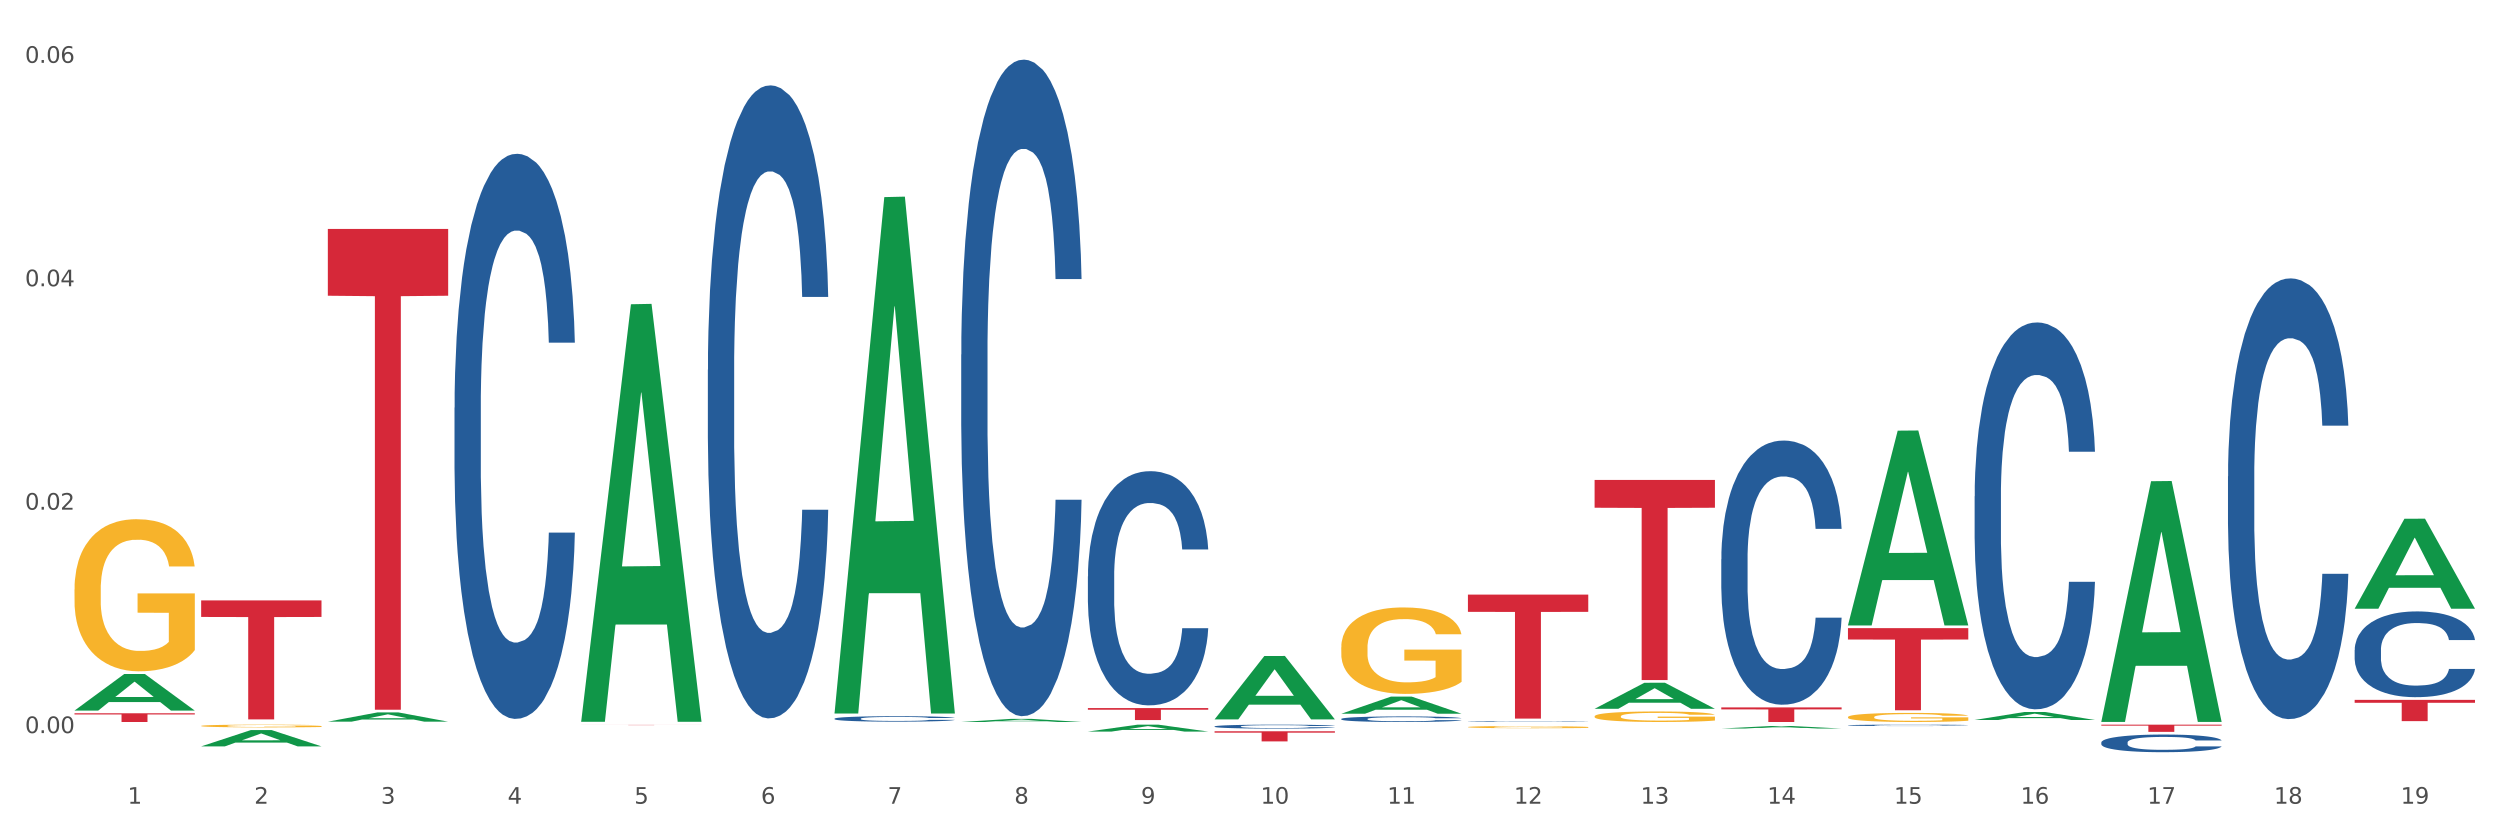 <?xml version="1.0" encoding="utf-8" standalone="no"?>
<!DOCTYPE svg PUBLIC "-//W3C//DTD SVG 1.1//EN"
  "http://www.w3.org/Graphics/SVG/1.1/DTD/svg11.dtd">
<svg xmlns:xlink="http://www.w3.org/1999/xlink" width="1080pt" height="360pt" viewBox="0 0 1080 360" xmlns="http://www.w3.org/2000/svg" version="1.1">
 <rect x="0" y="0" width="1080" height="360" fill="#333333" stroke="none"/>
 <defs>
  <style type="text/css">*{stroke-linejoin: round; stroke-linecap: butt}</style>
 </defs>
 <g id="figure_1">
  <g id="patch_1">
   <path d="M 0 360 
L 1080 360 
L 1080 0 
L 0 0 
z
" style="fill: #ffffff; stroke: #ffffff; stroke-linejoin: miter"/>
  </g>
  <g id="axes_1">
   <g id="matplotlib.axis_1">
    <g id="xtick_1">
     <g id="text_1">
      <!-- 1 -->
      <g style="fill: #4d4d4d" transform="translate(55.115 347.204) scale(0.096 -0.096)">
       <defs>
        <path id="DejaVuSans-31" d="M 794 531 
L 1825 531 
L 1825 4091 
L 703 3866 
L 703 4441 
L 1819 4666 
L 2450 4666 
L 2450 531 
L 3481 531 
L 3481 0 
L 794 0 
L 794 531 
z
" transform="scale(0.016)"/>
       </defs>
       <use xlink:href="#DejaVuSans-31"/>
      </g>
     </g>
    </g>
    <g id="xtick_2">
     <g id="text_2">
      <!-- 2 -->
      <g style="fill: #4d4d4d" transform="translate(109.839 347.204) scale(0.096 -0.096)">
       <defs>
        <path id="DejaVuSans-32" d="M 1228 531 
L 3431 531 
L 3431 0 
L 469 0 
L 469 531 
Q 828 903 1448 1529 
Q 2069 2156 2228 2338 
Q 2531 2678 2651 2914 
Q 2772 3150 2772 3378 
Q 2772 3750 2511 3984 
Q 2250 4219 1831 4219 
Q 1534 4219 1204 4116 
Q 875 4013 500 3803 
L 500 4441 
Q 881 4594 1212 4672 
Q 1544 4750 1819 4750 
Q 2544 4750 2975 4387 
Q 3406 4025 3406 3419 
Q 3406 3131 3298 2873 
Q 3191 2616 2906 2266 
Q 2828 2175 2409 1742 
Q 1991 1309 1228 531 
z
" transform="scale(0.016)"/>
       </defs>
       <use xlink:href="#DejaVuSans-32"/>
      </g>
     </g>
    </g>
    <g id="xtick_3">
     <g id="text_3">
      <!-- 3 -->
      <g style="fill: #4d4d4d" transform="translate(164.564 347.204) scale(0.096 -0.096)">
       <defs>
        <path id="DejaVuSans-33" d="M 2597 2516 
Q 3050 2419 3304 2112 
Q 3559 1806 3559 1356 
Q 3559 666 3084 287 
Q 2609 -91 1734 -91 
Q 1441 -91 1130 -33 
Q 819 25 488 141 
L 488 750 
Q 750 597 1062 519 
Q 1375 441 1716 441 
Q 2309 441 2620 675 
Q 2931 909 2931 1356 
Q 2931 1769 2642 2001 
Q 2353 2234 1838 2234 
L 1294 2234 
L 1294 2753 
L 1863 2753 
Q 2328 2753 2575 2939 
Q 2822 3125 2822 3475 
Q 2822 3834 2567 4026 
Q 2313 4219 1838 4219 
Q 1578 4219 1281 4162 
Q 984 4106 628 3988 
L 628 4550 
Q 988 4650 1302 4700 
Q 1616 4750 1894 4750 
Q 2613 4750 3031 4423 
Q 3450 4097 3450 3541 
Q 3450 3153 3228 2886 
Q 3006 2619 2597 2516 
z
" transform="scale(0.016)"/>
       </defs>
       <use xlink:href="#DejaVuSans-33"/>
      </g>
     </g>
    </g>
    <g id="xtick_4">
     <g id="text_4">
      <!-- 4 -->
      <g style="fill: #4d4d4d" transform="translate(219.288 347.204) scale(0.096 -0.096)">
       <defs>
        <path id="DejaVuSans-34" d="M 2419 4116 
L 825 1625 
L 2419 1625 
L 2419 4116 
z
M 2253 4666 
L 3047 4666 
L 3047 1625 
L 3713 1625 
L 3713 1100 
L 3047 1100 
L 3047 0 
L 2419 0 
L 2419 1100 
L 313 1100 
L 313 1709 
L 2253 4666 
z
" transform="scale(0.016)"/>
       </defs>
       <use xlink:href="#DejaVuSans-34"/>
      </g>
     </g>
    </g>
    <g id="xtick_5">
     <g id="text_5">
      <!-- 5 -->
      <g style="fill: #4d4d4d" transform="translate(274.012 347.204) scale(0.096 -0.096)">
       <defs>
        <path id="DejaVuSans-35" d="M 691 4666 
L 3169 4666 
L 3169 4134 
L 1269 4134 
L 1269 2991 
Q 1406 3038 1543 3061 
Q 1681 3084 1819 3084 
Q 2600 3084 3056 2656 
Q 3513 2228 3513 1497 
Q 3513 744 3044 326 
Q 2575 -91 1722 -91 
Q 1428 -91 1123 -41 
Q 819 9 494 109 
L 494 744 
Q 775 591 1075 516 
Q 1375 441 1709 441 
Q 2250 441 2565 725 
Q 2881 1009 2881 1497 
Q 2881 1984 2565 2268 
Q 2250 2553 1709 2553 
Q 1456 2553 1204 2497 
Q 953 2441 691 2322 
L 691 4666 
z
" transform="scale(0.016)"/>
       </defs>
       <use xlink:href="#DejaVuSans-35"/>
      </g>
     </g>
    </g>
    <g id="xtick_6">
     <g id="text_6">
      <!-- 6 -->
      <g style="fill: #4d4d4d" transform="translate(328.736 347.204) scale(0.096 -0.096)">
       <defs>
        <path id="DejaVuSans-36" d="M 2113 2584 
Q 1688 2584 1439 2293 
Q 1191 2003 1191 1497 
Q 1191 994 1439 701 
Q 1688 409 2113 409 
Q 2538 409 2786 701 
Q 3034 994 3034 1497 
Q 3034 2003 2786 2293 
Q 2538 2584 2113 2584 
z
M 3366 4563 
L 3366 3988 
Q 3128 4100 2886 4159 
Q 2644 4219 2406 4219 
Q 1781 4219 1451 3797 
Q 1122 3375 1075 2522 
Q 1259 2794 1537 2939 
Q 1816 3084 2150 3084 
Q 2853 3084 3261 2657 
Q 3669 2231 3669 1497 
Q 3669 778 3244 343 
Q 2819 -91 2113 -91 
Q 1303 -91 875 529 
Q 447 1150 447 2328 
Q 447 3434 972 4092 
Q 1497 4750 2381 4750 
Q 2619 4750 2861 4703 
Q 3103 4656 3366 4563 
z
" transform="scale(0.016)"/>
       </defs>
       <use xlink:href="#DejaVuSans-36"/>
      </g>
     </g>
    </g>
    <g id="xtick_7">
     <g id="text_7">
      <!-- 7 -->
      <g style="fill: #4d4d4d" transform="translate(383.461 347.204) scale(0.096 -0.096)">
       <defs>
        <path id="DejaVuSans-37" d="M 525 4666 
L 3525 4666 
L 3525 4397 
L 1831 0 
L 1172 0 
L 2766 4134 
L 525 4134 
L 525 4666 
z
" transform="scale(0.016)"/>
       </defs>
       <use xlink:href="#DejaVuSans-37"/>
      </g>
     </g>
    </g>
    <g id="xtick_8">
     <g id="text_8">
      <!-- 8 -->
      <g style="fill: #4d4d4d" transform="translate(438.185 347.204) scale(0.096 -0.096)">
       <defs>
        <path id="DejaVuSans-38" d="M 2034 2216 
Q 1584 2216 1326 1975 
Q 1069 1734 1069 1313 
Q 1069 891 1326 650 
Q 1584 409 2034 409 
Q 2484 409 2743 651 
Q 3003 894 3003 1313 
Q 3003 1734 2745 1975 
Q 2488 2216 2034 2216 
z
M 1403 2484 
Q 997 2584 770 2862 
Q 544 3141 544 3541 
Q 544 4100 942 4425 
Q 1341 4750 2034 4750 
Q 2731 4750 3128 4425 
Q 3525 4100 3525 3541 
Q 3525 3141 3298 2862 
Q 3072 2584 2669 2484 
Q 3125 2378 3379 2068 
Q 3634 1759 3634 1313 
Q 3634 634 3220 271 
Q 2806 -91 2034 -91 
Q 1263 -91 848 271 
Q 434 634 434 1313 
Q 434 1759 690 2068 
Q 947 2378 1403 2484 
z
M 1172 3481 
Q 1172 3119 1398 2916 
Q 1625 2713 2034 2713 
Q 2441 2713 2670 2916 
Q 2900 3119 2900 3481 
Q 2900 3844 2670 4047 
Q 2441 4250 2034 4250 
Q 1625 4250 1398 4047 
Q 1172 3844 1172 3481 
z
" transform="scale(0.016)"/>
       </defs>
       <use xlink:href="#DejaVuSans-38"/>
      </g>
     </g>
    </g>
    <g id="xtick_9">
     <g id="text_9">
      <!-- 9 -->
      <g style="fill: #4d4d4d" transform="translate(492.909 347.204) scale(0.096 -0.096)">
       <defs>
        <path id="DejaVuSans-39" d="M 703 97 
L 703 672 
Q 941 559 1184 500 
Q 1428 441 1663 441 
Q 2288 441 2617 861 
Q 2947 1281 2994 2138 
Q 2813 1869 2534 1725 
Q 2256 1581 1919 1581 
Q 1219 1581 811 2004 
Q 403 2428 403 3163 
Q 403 3881 828 4315 
Q 1253 4750 1959 4750 
Q 2769 4750 3195 4129 
Q 3622 3509 3622 2328 
Q 3622 1225 3098 567 
Q 2575 -91 1691 -91 
Q 1453 -91 1209 -44 
Q 966 3 703 97 
z
M 1959 2075 
Q 2384 2075 2632 2365 
Q 2881 2656 2881 3163 
Q 2881 3666 2632 3958 
Q 2384 4250 1959 4250 
Q 1534 4250 1286 3958 
Q 1038 3666 1038 3163 
Q 1038 2656 1286 2365 
Q 1534 2075 1959 2075 
z
" transform="scale(0.016)"/>
       </defs>
       <use xlink:href="#DejaVuSans-39"/>
      </g>
     </g>
    </g>
    <g id="xtick_10">
     <g id="text_10">
      <!-- 10 -->
      <g style="fill: #4d4d4d" transform="translate(544.58 347.204) scale(0.096 -0.096)">
       <defs>
        <path id="DejaVuSans-30" d="M 2034 4250 
Q 1547 4250 1301 3770 
Q 1056 3291 1056 2328 
Q 1056 1369 1301 889 
Q 1547 409 2034 409 
Q 2525 409 2770 889 
Q 3016 1369 3016 2328 
Q 3016 3291 2770 3770 
Q 2525 4250 2034 4250 
z
M 2034 4750 
Q 2819 4750 3233 4129 
Q 3647 3509 3647 2328 
Q 3647 1150 3233 529 
Q 2819 -91 2034 -91 
Q 1250 -91 836 529 
Q 422 1150 422 2328 
Q 422 3509 836 4129 
Q 1250 4750 2034 4750 
z
" transform="scale(0.016)"/>
       </defs>
       <use xlink:href="#DejaVuSans-31"/>
       <use xlink:href="#DejaVuSans-30" transform="translate(63.623 0)"/>
      </g>
     </g>
    </g>
    <g id="xtick_11">
     <g id="text_11">
      <!-- 11 -->
      <g style="fill: #4d4d4d" transform="translate(599.304 347.204) scale(0.096 -0.096)">
       <use xlink:href="#DejaVuSans-31"/>
       <use xlink:href="#DejaVuSans-31" transform="translate(63.623 0)"/>
      </g>
     </g>
    </g>
    <g id="xtick_12">
     <g id="text_12">
      <!-- 12 -->
      <g style="fill: #4d4d4d" transform="translate(654.028 347.204) scale(0.096 -0.096)">
       <use xlink:href="#DejaVuSans-31"/>
       <use xlink:href="#DejaVuSans-32" transform="translate(63.623 0)"/>
      </g>
     </g>
    </g>
    <g id="xtick_13">
     <g id="text_13">
      <!-- 13 -->
      <g style="fill: #4d4d4d" transform="translate(708.752 347.204) scale(0.096 -0.096)">
       <use xlink:href="#DejaVuSans-31"/>
       <use xlink:href="#DejaVuSans-33" transform="translate(63.623 0)"/>
      </g>
     </g>
    </g>
    <g id="xtick_14">
     <g id="text_14">
      <!-- 14 -->
      <g style="fill: #4d4d4d" transform="translate(763.477 347.204) scale(0.096 -0.096)">
       <use xlink:href="#DejaVuSans-31"/>
       <use xlink:href="#DejaVuSans-34" transform="translate(63.623 0)"/>
      </g>
     </g>
    </g>
    <g id="xtick_15">
     <g id="text_15">
      <!-- 15 -->
      <g style="fill: #4d4d4d" transform="translate(818.201 347.204) scale(0.096 -0.096)">
       <use xlink:href="#DejaVuSans-31"/>
       <use xlink:href="#DejaVuSans-35" transform="translate(63.623 0)"/>
      </g>
     </g>
    </g>
    <g id="xtick_16">
     <g id="text_16">
      <!-- 16 -->
      <g style="fill: #4d4d4d" transform="translate(872.925 347.204) scale(0.096 -0.096)">
       <use xlink:href="#DejaVuSans-31"/>
       <use xlink:href="#DejaVuSans-36" transform="translate(63.623 0)"/>
      </g>
     </g>
    </g>
    <g id="xtick_17">
     <g id="text_17">
      <!-- 17 -->
      <g style="fill: #4d4d4d" transform="translate(927.649 347.204) scale(0.096 -0.096)">
       <use xlink:href="#DejaVuSans-31"/>
       <use xlink:href="#DejaVuSans-37" transform="translate(63.623 0)"/>
      </g>
     </g>
    </g>
    <g id="xtick_18">
     <g id="text_18">
      <!-- 18 -->
      <g style="fill: #4d4d4d" transform="translate(982.374 347.204) scale(0.096 -0.096)">
       <use xlink:href="#DejaVuSans-31"/>
       <use xlink:href="#DejaVuSans-38" transform="translate(63.623 0)"/>
      </g>
     </g>
    </g>
    <g id="xtick_19">
     <g id="text_19">
      <!-- 19 -->
      <g style="fill: #4d4d4d" transform="translate(1037.098 347.204) scale(0.096 -0.096)">
       <use xlink:href="#DejaVuSans-31"/>
       <use xlink:href="#DejaVuSans-39" transform="translate(63.623 0)"/>
      </g>
     </g>
    </g>
    <g id="xtick_20"/>
    <g id="xtick_21"/>
    <g id="xtick_22"/>
    <g id="xtick_23"/>
    <g id="xtick_24"/>
    <g id="xtick_25"/>
    <g id="xtick_26"/>
    <g id="xtick_27"/>
    <g id="xtick_28"/>
    <g id="xtick_29"/>
    <g id="xtick_30"/>
    <g id="xtick_31"/>
    <g id="xtick_32"/>
    <g id="xtick_33"/>
    <g id="xtick_34"/>
    <g id="xtick_35"/>
    <g id="xtick_36"/>
    <g id="xtick_37"/>
   </g>
   <g id="matplotlib.axis_2">
    <g id="ytick_1">
     <g id="text_20">
      <!-- 0.00 -->
      <g style="fill: #4d4d4d" transform="translate(10.8 316.697) scale(0.096 -0.096)">
       <defs>
        <path id="DejaVuSans-2e" d="M 684 794 
L 1344 794 
L 1344 0 
L 684 0 
L 684 794 
z
" transform="scale(0.016)"/>
       </defs>
       <use xlink:href="#DejaVuSans-30"/>
       <use xlink:href="#DejaVuSans-2e" transform="translate(63.623 0)"/>
       <use xlink:href="#DejaVuSans-30" transform="translate(95.41 0)"/>
       <use xlink:href="#DejaVuSans-30" transform="translate(159.033 0)"/>
      </g>
     </g>
    </g>
    <g id="ytick_2">
     <g id="text_21">
      <!-- 0.02 -->
      <g style="fill: #4d4d4d" transform="translate(10.8 220.179) scale(0.096 -0.096)">
       <use xlink:href="#DejaVuSans-30"/>
       <use xlink:href="#DejaVuSans-2e" transform="translate(63.623 0)"/>
       <use xlink:href="#DejaVuSans-30" transform="translate(95.41 0)"/>
       <use xlink:href="#DejaVuSans-32" transform="translate(159.033 0)"/>
      </g>
     </g>
    </g>
    <g id="ytick_3">
     <g id="text_22">
      <!-- 0.04 -->
      <g style="fill: #4d4d4d" transform="translate(10.8 123.661) scale(0.096 -0.096)">
       <use xlink:href="#DejaVuSans-30"/>
       <use xlink:href="#DejaVuSans-2e" transform="translate(63.623 0)"/>
       <use xlink:href="#DejaVuSans-30" transform="translate(95.41 0)"/>
       <use xlink:href="#DejaVuSans-34" transform="translate(159.033 0)"/>
      </g>
     </g>
    </g>
    <g id="ytick_4">
     <g id="text_23">
      <!-- 0.06 -->
      <g style="fill: #4d4d4d" transform="translate(10.8 27.143) scale(0.096 -0.096)">
       <use xlink:href="#DejaVuSans-30"/>
       <use xlink:href="#DejaVuSans-2e" transform="translate(63.623 0)"/>
       <use xlink:href="#DejaVuSans-30" transform="translate(95.41 0)"/>
       <use xlink:href="#DejaVuSans-36" transform="translate(159.033 0)"/>
      </g>
     </g>
    </g>
    <g id="ytick_5"/>
    <g id="ytick_6"/>
    <g id="ytick_7"/>
   </g>
   <g id="PolyCollection_1">
    <path d="M 32.175 306.959 
L 32.229 306.944 
L 53.667 291.173 
L 62.564 291.159 
L 84.163 306.989 
L 73.873 306.989 
L 69.21 303.302 
L 47.075 303.302 
L 46.914 303.362 
L 42.412 306.989 
L 32.175 306.989 
L 32.175 306.959 
L 49.862 301.103 
L 66.423 301.088 
L 58.223 294.533 
L 58.115 294.503 
L 58.008 294.548 
L 49.808 301.088 
L 49.862 301.103 
L 32.175 306.959 
z
" clip-path="url(#p167d1b4012)" style="fill: #109648"/>
    <path d="M 688.866 309.457 
L 688.928 309.453 
L 688.928 309.303 
L 689.05 309.175 
L 689.664 308.864 
L 690.585 308.606 
L 691.26 308.47 
L 691.935 308.357 
L 692.733 308.245 
L 693.715 308.129 
L 695.495 307.959 
L 696.6 307.872 
L 697.95 307.781 
L 700.406 307.648 
L 702.186 307.573 
L 704.027 307.511 
L 707.034 307.436 
L 708.999 307.403 
L 711.086 307.378 
L 713.602 307.362 
L 715.505 307.358 
L 719.679 307.37 
L 723.239 307.407 
L 724.957 307.436 
L 727.167 307.486 
L 728.333 307.519 
L 730.236 307.586 
L 732.2 307.673 
L 733.55 307.748 
L 735.576 307.889 
L 737.11 308.03 
L 738.522 308.204 
L 739.258 308.324 
L 739.811 308.436 
L 740.302 308.565 
L 740.793 308.768 
L 729.745 308.768 
L 729.315 308.623 
L 728.64 308.486 
L 727.658 308.353 
L 726.799 308.27 
L 725.325 308.167 
L 723.975 308.1 
L 722.563 308.05 
L 720.845 308.009 
L 719.494 307.988 
L 717.592 307.972 
L 713.848 307.976 
L 711.331 308.009 
L 709.612 308.05 
L 708.508 308.088 
L 707.526 308.129 
L 706.421 308.187 
L 705.132 308.275 
L 704.211 308.353 
L 703.29 308.453 
L 702.554 308.552 
L 701.879 308.669 
L 701.326 308.793 
L 700.897 308.922 
L 700.528 309.079 
L 700.221 309.341 
L 700.221 309.909 
L 700.344 310.038 
L 700.651 310.208 
L 701.019 310.336 
L 701.633 310.49 
L 702.186 310.594 
L 703.229 310.743 
L 704.395 310.867 
L 705.316 310.946 
L 706.237 311.013 
L 707.832 311.104 
L 709.612 311.179 
L 711.147 311.224 
L 713.234 311.266 
L 714.645 311.282 
L 715.873 311.291 
L 718.881 311.291 
L 721.029 311.278 
L 723.423 311.249 
L 725.264 311.212 
L 726.799 311.166 
L 728.517 311.092 
L 729.622 311.021 
L 729.622 310.154 
L 716.119 310.15 
L 716.119 309.573 
L 740.854 309.573 
L 740.854 311.266 
L 739.811 311.353 
L 738.645 311.432 
L 737.417 311.502 
L 735.576 311.589 
L 733.366 311.672 
L 731.402 311.73 
L 729.315 311.78 
L 726.86 311.826 
L 723.668 311.867 
L 721.704 311.884 
L 719.249 311.896 
L 716.364 311.901 
L 713.848 311.892 
L 711.392 311.871 
L 708.814 311.834 
L 706.298 311.78 
L 704.395 311.726 
L 702.492 311.66 
L 700.467 311.573 
L 698.871 311.49 
L 697.643 311.415 
L 696.293 311.32 
L 694.82 311.195 
L 693.715 311.083 
L 692.733 310.967 
L 691.69 310.818 
L 690.953 310.689 
L 690.217 310.527 
L 689.787 310.407 
L 689.296 310.22 
L 688.928 309.959 
L 688.866 309.457 
z
" clip-path="url(#p167d1b4012)" style="fill: #f7b32b"/>
    <path d="M 798.315 309.788 
L 798.376 309.785 
L 798.376 309.656 
L 798.499 309.544 
L 799.113 309.275 
L 800.033 309.053 
L 800.709 308.935 
L 801.384 308.838 
L 802.182 308.741 
L 803.164 308.641 
L 804.944 308.494 
L 806.049 308.418 
L 807.399 308.339 
L 809.854 308.225 
L 811.634 308.16 
L 813.475 308.106 
L 816.483 308.042 
L 818.447 308.013 
L 820.534 307.992 
L 823.051 307.977 
L 824.953 307.974 
L 829.127 307.984 
L 832.687 308.017 
L 834.406 308.042 
L 836.615 308.085 
L 837.782 308.113 
L 839.684 308.171 
L 841.648 308.246 
L 842.999 308.311 
L 845.024 308.433 
L 846.559 308.555 
L 847.97 308.705 
L 848.707 308.809 
L 849.259 308.906 
L 849.75 309.017 
L 850.242 309.193 
L 839.193 309.193 
L 838.764 309.067 
L 838.088 308.949 
L 837.106 308.834 
L 836.247 308.763 
L 834.774 308.673 
L 833.424 308.616 
L 832.012 308.572 
L 830.293 308.537 
L 828.943 308.519 
L 827.04 308.504 
L 823.296 308.508 
L 820.78 308.537 
L 819.061 308.572 
L 817.956 308.605 
L 816.974 308.641 
L 815.869 308.691 
L 814.58 308.766 
L 813.66 308.834 
L 812.739 308.92 
L 812.002 309.006 
L 811.327 309.107 
L 810.775 309.214 
L 810.345 309.326 
L 809.977 309.462 
L 809.67 309.688 
L 809.67 310.179 
L 809.793 310.29 
L 810.1 310.437 
L 810.468 310.549 
L 811.082 310.681 
L 811.634 310.771 
L 812.678 310.9 
L 813.844 311.008 
L 814.764 311.076 
L 815.685 311.133 
L 817.281 311.212 
L 819.061 311.277 
L 820.595 311.316 
L 822.682 311.352 
L 824.094 311.366 
L 825.322 311.373 
L 828.329 311.373 
L 830.477 311.363 
L 832.871 311.337 
L 834.713 311.305 
L 836.247 311.266 
L 837.966 311.201 
L 839.071 311.14 
L 839.071 310.391 
L 825.567 310.387 
L 825.567 309.889 
L 850.303 309.889 
L 850.303 311.352 
L 849.259 311.427 
L 848.093 311.495 
L 846.866 311.556 
L 845.024 311.632 
L 842.815 311.703 
L 840.851 311.753 
L 838.764 311.797 
L 836.308 311.836 
L 833.117 311.872 
L 831.153 311.886 
L 828.697 311.897 
L 825.813 311.901 
L 823.296 311.893 
L 820.841 311.875 
L 818.263 311.843 
L 815.746 311.797 
L 813.844 311.75 
L 811.941 311.693 
L 809.915 311.617 
L 808.32 311.545 
L 807.092 311.481 
L 805.742 311.398 
L 804.269 311.291 
L 803.164 311.194 
L 802.182 311.094 
L 801.138 310.965 
L 800.402 310.853 
L 799.665 310.713 
L 799.236 310.609 
L 798.744 310.448 
L 798.376 310.222 
L 798.315 309.788 
z
" clip-path="url(#p167d1b4012)" style="fill: #f7b32b"/>
    <path d="M 798.315 271.344 
L 850.303 271.344 
L 850.303 276.275 
L 829.853 276.308 
L 829.853 306.824 
L 818.642 306.824 
L 818.642 276.308 
L 798.315 276.275 
L 798.315 271.378 
L 798.315 271.344 
z
" clip-path="url(#p167d1b4012)" style="fill: #d62839"/>
    <path d="M 743.591 305.595 
L 795.579 305.595 
L 795.579 306.471 
L 775.128 306.477 
L 775.128 311.901 
L 763.918 311.901 
L 763.918 306.477 
L 743.591 306.471 
L 743.591 305.601 
L 743.591 305.595 
z
" clip-path="url(#p167d1b4012)" style="fill: #d62839"/>
    <path d="M 688.866 207.329 
L 740.854 207.329 
L 740.854 219.345 
L 720.404 219.426 
L 720.404 293.798 
L 709.193 293.798 
L 709.193 219.426 
L 688.866 219.345 
L 688.866 207.41 
L 688.866 207.329 
z
" clip-path="url(#p167d1b4012)" style="fill: #d62839"/>
    <path d="M 634.142 256.866 
L 686.13 256.866 
L 686.13 264.312 
L 665.68 264.362 
L 665.68 310.446 
L 654.469 310.446 
L 654.469 264.362 
L 634.142 264.312 
L 634.142 256.916 
L 634.142 256.866 
z
" clip-path="url(#p167d1b4012)" style="fill: #d62839"/>
    <path d="M 524.693 315.899 
L 576.682 315.899 
L 576.682 316.508 
L 556.231 316.513 
L 556.231 320.282 
L 545.021 320.282 
L 545.021 316.513 
L 524.693 316.508 
L 524.693 315.904 
L 524.693 315.899 
z
" clip-path="url(#p167d1b4012)" style="fill: #d62839"/>
    <path d="M 469.969 305.875 
L 521.957 305.875 
L 521.957 306.596 
L 501.507 306.601 
L 501.507 311.064 
L 490.296 311.064 
L 490.296 306.601 
L 469.969 306.596 
L 469.969 305.88 
L 469.969 305.875 
z
" clip-path="url(#p167d1b4012)" style="fill: #d62839"/>
    <path d="M 251.072 313.158 
L 303.06 313.158 
L 303.06 313.172 
L 282.61 313.172 
L 282.61 313.256 
L 271.399 313.256 
L 271.399 313.172 
L 251.072 313.172 
L 251.072 313.158 
L 251.072 313.158 
z
" clip-path="url(#p167d1b4012)" style="fill: #d62839"/>
    <path d="M 141.624 98.891 
L 193.612 98.891 
L 193.612 127.756 
L 173.161 127.951 
L 173.161 306.599 
L 161.951 306.599 
L 161.951 127.951 
L 141.624 127.756 
L 141.624 99.086 
L 141.624 98.891 
z
" clip-path="url(#p167d1b4012)" style="fill: #d62839"/>
    <path d="M 86.899 259.378 
L 138.887 259.378 
L 138.887 266.522 
L 118.437 266.571 
L 118.437 310.789 
L 107.226 310.789 
L 107.226 266.571 
L 86.899 266.522 
L 86.899 259.426 
L 86.899 259.378 
z
" clip-path="url(#p167d1b4012)" style="fill: #d62839"/>
    <path d="M 32.175 308.138 
L 84.163 308.138 
L 84.163 308.661 
L 63.713 308.664 
L 63.713 311.901 
L 52.502 311.901 
L 52.502 308.664 
L 32.175 308.661 
L 32.175 308.141 
L 32.175 308.138 
z
" clip-path="url(#p167d1b4012)" style="fill: #d62839"/>
    <path d="M 634.142 314.082 
L 634.203 314.082 
L 634.203 314.05 
L 634.326 314.023 
L 634.94 313.957 
L 635.861 313.903 
L 636.536 313.874 
L 637.211 313.851 
L 638.009 313.827 
L 638.991 313.802 
L 640.771 313.767 
L 641.876 313.748 
L 643.226 313.729 
L 645.681 313.701 
L 647.461 313.685 
L 649.303 313.672 
L 652.31 313.656 
L 654.274 313.649 
L 656.361 313.644 
L 658.878 313.641 
L 660.781 313.64 
L 664.954 313.642 
L 668.514 313.65 
L 670.233 313.656 
L 672.443 313.667 
L 673.609 313.674 
L 675.512 313.688 
L 677.476 313.706 
L 678.826 313.722 
L 680.851 313.752 
L 682.386 313.782 
L 683.798 313.818 
L 684.534 313.844 
L 685.087 313.867 
L 685.578 313.894 
L 686.069 313.937 
L 675.02 313.937 
L 674.591 313.907 
L 673.916 313.878 
L 672.934 313.85 
L 672.074 313.832 
L 670.601 313.81 
L 669.251 313.796 
L 667.839 313.786 
L 666.121 313.777 
L 664.77 313.773 
L 662.867 313.769 
L 659.123 313.77 
L 656.607 313.777 
L 654.888 313.786 
L 653.783 313.794 
L 652.801 313.802 
L 651.696 313.815 
L 650.407 313.833 
L 649.487 313.85 
L 648.566 313.871 
L 647.83 313.892 
L 647.154 313.916 
L 646.602 313.942 
L 646.172 313.97 
L 645.804 314.003 
L 645.497 314.058 
L 645.497 314.178 
L 645.62 314.205 
L 645.927 314.241 
L 646.295 314.268 
L 646.909 314.3 
L 647.461 314.322 
L 648.505 314.354 
L 649.671 314.38 
L 650.592 314.396 
L 651.512 314.41 
L 653.108 314.43 
L 654.888 314.445 
L 656.423 314.455 
L 658.51 314.464 
L 659.921 314.467 
L 661.149 314.469 
L 664.156 314.469 
L 666.305 314.466 
L 668.698 314.46 
L 670.54 314.452 
L 672.074 314.443 
L 673.793 314.427 
L 674.898 314.412 
L 674.898 314.229 
L 661.394 314.229 
L 661.394 314.107 
L 686.13 314.107 
L 686.13 314.464 
L 685.087 314.482 
L 683.92 314.499 
L 682.693 314.514 
L 680.851 314.532 
L 678.642 314.55 
L 676.678 314.562 
L 674.591 314.572 
L 672.136 314.582 
L 668.944 314.591 
L 666.98 314.594 
L 664.525 314.597 
L 661.64 314.598 
L 659.123 314.596 
L 656.668 314.592 
L 654.09 314.584 
L 651.574 314.572 
L 649.671 314.561 
L 647.768 314.547 
L 645.743 314.529 
L 644.147 314.511 
L 642.919 314.495 
L 641.569 314.475 
L 640.096 314.449 
L 638.991 314.425 
L 638.009 314.401 
L 636.965 314.369 
L 636.229 314.342 
L 635.492 314.308 
L 635.063 314.283 
L 634.572 314.243 
L 634.203 314.188 
L 634.142 314.082 
z
" clip-path="url(#p167d1b4012)" style="fill: #f7b32b"/>
    <path d="M 196.348 176.131 
L 196.409 175.908 
L 196.409 169.666 
L 196.594 161.193 
L 197.27 145.587 
L 198.13 133.77 
L 199.605 119.947 
L 200.404 114.151 
L 201.448 107.685 
L 203.599 97.206 
L 206.057 88.288 
L 207.778 83.383 
L 209.068 80.262 
L 211.957 74.688 
L 213.616 72.236 
L 215.336 70.229 
L 216.811 68.891 
L 219.269 67.331 
L 221.236 66.662 
L 223.509 66.439 
L 225.414 66.662 
L 227.934 67.554 
L 231.621 70.229 
L 233.034 71.79 
L 234.939 74.465 
L 236.906 78.032 
L 238.504 81.6 
L 240.347 86.727 
L 242.252 93.416 
L 244.096 101.888 
L 245.386 109.692 
L 246.431 117.941 
L 247.353 127.974 
L 248.029 138.898 
L 248.336 148.039 
L 237.09 148.039 
L 236.783 139.79 
L 236.168 130.872 
L 235.554 124.852 
L 234.878 119.947 
L 233.833 114.374 
L 232.912 110.806 
L 231.375 106.57 
L 229.962 103.895 
L 228.794 102.334 
L 227.381 100.996 
L 224.37 99.659 
L 222.219 99.659 
L 220.867 100.105 
L 219.208 101.219 
L 217.794 102.78 
L 216.135 105.455 
L 214.845 108.354 
L 213.554 112.144 
L 212.817 114.819 
L 211.711 119.724 
L 210.973 123.737 
L 209.99 130.649 
L 209.437 135.554 
L 208.454 148.262 
L 208.024 157.626 
L 207.839 164.092 
L 207.716 171.226 
L 207.716 206.007 
L 208.085 221.613 
L 208.392 228.302 
L 208.884 235.882 
L 209.806 245.692 
L 211.158 255.279 
L 212.571 262.191 
L 213.739 266.427 
L 214.845 269.548 
L 215.951 272.001 
L 217.303 274.23 
L 218.409 275.568 
L 220.068 276.905 
L 222.035 277.574 
L 223.571 277.574 
L 226.705 276.46 
L 228.118 275.345 
L 229.47 273.784 
L 230.945 271.332 
L 232.113 268.656 
L 232.789 266.65 
L 233.895 262.414 
L 234.755 257.955 
L 235.492 252.827 
L 235.984 248.368 
L 236.537 241.679 
L 236.967 234.099 
L 237.09 230.086 
L 248.336 230.086 
L 248.09 238.112 
L 247.66 245.915 
L 246.8 256.394 
L 246.124 262.414 
L 245.079 269.771 
L 243.973 276.014 
L 242.437 282.925 
L 241.023 288.053 
L 239.548 292.512 
L 237.951 296.525 
L 235.062 302.099 
L 234.018 303.66 
L 231.805 306.335 
L 230.085 307.896 
L 227.565 309.456 
L 224.984 310.348 
L 222.28 310.571 
L 219.884 310.125 
L 217.241 308.788 
L 215.582 307.45 
L 213.739 305.443 
L 211.588 302.322 
L 209.56 298.532 
L 207.655 294.073 
L 205.873 288.945 
L 204.214 283.148 
L 202.063 273.561 
L 200.465 264.197 
L 199.298 255.502 
L 198.499 248.145 
L 197.7 238.781 
L 197.27 232.315 
L 196.594 216.708 
L 196.348 202.217 
L 196.348 176.131 
z
" clip-path="url(#p167d1b4012)" style="fill: #255c99"/>
    <path d="M 360.521 310.458 
L 360.582 310.456 
L 360.582 310.396 
L 360.766 310.314 
L 361.442 310.163 
L 362.303 310.049 
L 363.778 309.915 
L 364.576 309.859 
L 365.621 309.796 
L 367.772 309.695 
L 370.23 309.609 
L 371.951 309.561 
L 373.241 309.531 
L 376.129 309.477 
L 377.789 309.454 
L 379.509 309.434 
L 380.984 309.421 
L 383.442 309.406 
L 385.409 309.4 
L 387.682 309.398 
L 389.587 309.4 
L 392.107 309.408 
L 395.794 309.434 
L 397.207 309.449 
L 399.112 309.475 
L 401.079 309.51 
L 402.676 309.544 
L 404.52 309.594 
L 406.425 309.658 
L 408.269 309.74 
L 409.559 309.816 
L 410.604 309.896 
L 411.525 309.993 
L 412.201 310.098 
L 412.509 310.187 
L 401.263 310.187 
L 400.956 310.107 
L 400.341 310.021 
L 399.727 309.962 
L 399.051 309.915 
L 398.006 309.861 
L 397.084 309.827 
L 395.548 309.786 
L 394.135 309.76 
L 392.967 309.745 
L 391.554 309.732 
L 388.543 309.719 
L 386.392 309.719 
L 385.04 309.723 
L 383.381 309.734 
L 381.967 309.749 
L 380.308 309.775 
L 379.018 309.803 
L 377.727 309.84 
L 376.99 309.865 
L 375.884 309.913 
L 375.146 309.952 
L 374.163 310.018 
L 373.61 310.066 
L 372.627 310.189 
L 372.196 310.279 
L 372.012 310.342 
L 371.889 310.411 
L 371.889 310.747 
L 372.258 310.898 
L 372.565 310.963 
L 373.057 311.036 
L 373.979 311.131 
L 375.33 311.224 
L 376.744 311.29 
L 377.911 311.331 
L 379.018 311.362 
L 380.124 311.385 
L 381.476 311.407 
L 382.582 311.42 
L 384.241 311.433 
L 386.207 311.439 
L 387.744 311.439 
L 390.878 311.428 
L 392.291 311.418 
L 393.643 311.403 
L 395.118 311.379 
L 396.285 311.353 
L 396.961 311.334 
L 398.068 311.293 
L 398.928 311.249 
L 399.665 311.2 
L 400.157 311.157 
L 400.71 311.092 
L 401.14 311.019 
L 401.263 310.98 
L 412.509 310.98 
L 412.263 311.058 
L 411.833 311.133 
L 410.972 311.234 
L 410.296 311.293 
L 409.252 311.364 
L 408.146 311.424 
L 406.609 311.491 
L 405.196 311.541 
L 403.721 311.584 
L 402.123 311.622 
L 399.235 311.676 
L 398.19 311.691 
L 395.978 311.717 
L 394.258 311.732 
L 391.738 311.747 
L 389.157 311.756 
L 386.453 311.758 
L 384.057 311.754 
L 381.414 311.741 
L 379.755 311.728 
L 377.911 311.709 
L 375.761 311.679 
L 373.733 311.642 
L 371.828 311.599 
L 370.046 311.549 
L 368.386 311.493 
L 366.236 311.4 
L 364.638 311.31 
L 363.47 311.226 
L 362.671 311.155 
L 361.873 311.064 
L 361.442 311.002 
L 360.766 310.851 
L 360.521 310.711 
L 360.521 310.458 
z
" clip-path="url(#p167d1b4012)" style="fill: #255c99"/>
    <path d="M 415.245 153.204 
L 415.306 152.945 
L 415.306 145.692 
L 415.491 135.848 
L 416.167 117.716 
L 417.027 103.987 
L 418.502 87.927 
L 419.301 81.192 
L 420.345 73.681 
L 422.496 61.506 
L 424.954 51.145 
L 426.675 45.446 
L 427.965 41.82 
L 430.854 35.344 
L 432.513 32.494 
L 434.233 30.163 
L 435.708 28.609 
L 438.166 26.796 
L 440.133 26.019 
L 442.407 25.759 
L 444.312 26.019 
L 446.831 27.055 
L 450.518 30.163 
L 451.932 31.976 
L 453.837 35.085 
L 455.803 39.229 
L 457.401 43.374 
L 459.244 49.331 
L 461.149 57.102 
L 462.993 66.946 
L 464.283 76.012 
L 465.328 85.596 
L 466.25 97.253 
L 466.926 109.945 
L 467.233 120.565 
L 455.987 120.565 
L 455.68 110.981 
L 455.066 100.62 
L 454.451 93.626 
L 453.775 87.927 
L 452.73 81.452 
L 451.809 77.307 
L 450.272 72.385 
L 448.859 69.277 
L 447.691 67.464 
L 446.278 65.91 
L 443.267 64.355 
L 441.116 64.355 
L 439.764 64.873 
L 438.105 66.169 
L 436.692 67.982 
L 435.032 71.09 
L 433.742 74.458 
L 432.451 78.861 
L 431.714 81.97 
L 430.608 87.668 
L 429.87 92.331 
L 428.887 100.361 
L 428.334 106.06 
L 427.351 120.824 
L 426.921 131.704 
L 426.736 139.216 
L 426.613 147.505 
L 426.613 187.914 
L 426.982 206.046 
L 427.289 213.817 
L 427.781 222.624 
L 428.703 234.022 
L 430.055 245.16 
L 431.468 253.19 
L 432.636 258.112 
L 433.742 261.738 
L 434.848 264.588 
L 436.2 267.178 
L 437.306 268.732 
L 438.965 270.286 
L 440.932 271.063 
L 442.468 271.063 
L 445.602 269.768 
L 447.015 268.473 
L 448.367 266.66 
L 449.842 263.811 
L 451.01 260.702 
L 451.686 258.371 
L 452.792 253.449 
L 453.652 248.269 
L 454.39 242.311 
L 454.881 237.13 
L 455.434 229.359 
L 455.864 220.552 
L 455.987 215.889 
L 467.233 215.889 
L 466.987 225.215 
L 466.557 234.281 
L 465.697 246.455 
L 465.021 253.449 
L 463.976 261.997 
L 462.87 269.25 
L 461.334 277.28 
L 459.92 283.238 
L 458.445 288.419 
L 456.848 293.081 
L 453.959 299.557 
L 452.915 301.37 
L 450.702 304.479 
L 448.982 306.292 
L 446.462 308.105 
L 443.881 309.141 
L 441.178 309.4 
L 438.781 308.882 
L 436.138 307.328 
L 434.479 305.774 
L 432.636 303.443 
L 430.485 299.816 
L 428.457 295.413 
L 426.552 290.232 
L 424.77 284.274 
L 423.111 277.539 
L 420.96 266.401 
L 419.362 255.521 
L 418.195 245.419 
L 417.396 236.871 
L 416.597 225.992 
L 416.167 218.48 
L 415.491 200.348 
L 415.245 183.51 
L 415.245 153.204 
z
" clip-path="url(#p167d1b4012)" style="fill: #255c99"/>
    <path d="M 469.969 249.007 
L 470.031 248.914 
L 470.031 246.327 
L 470.215 242.816 
L 470.891 236.347 
L 471.751 231.45 
L 473.226 225.721 
L 474.025 223.319 
L 475.07 220.639 
L 477.22 216.296 
L 479.679 212.6 
L 481.399 210.567 
L 482.69 209.273 
L 485.578 206.963 
L 487.237 205.947 
L 488.958 205.115 
L 490.433 204.561 
L 492.891 203.914 
L 494.857 203.637 
L 497.131 203.544 
L 499.036 203.637 
L 501.555 204.006 
L 505.242 205.115 
L 506.656 205.762 
L 508.561 206.871 
L 510.527 208.349 
L 512.125 209.828 
L 513.969 211.953 
L 515.874 214.725 
L 517.717 218.236 
L 519.008 221.47 
L 520.052 224.889 
L 520.974 229.048 
L 521.65 233.575 
L 521.957 237.364 
L 510.712 237.364 
L 510.404 233.945 
L 509.79 230.249 
L 509.175 227.754 
L 508.499 225.721 
L 507.455 223.411 
L 506.533 221.932 
L 504.997 220.177 
L 503.583 219.068 
L 502.416 218.421 
L 501.002 217.867 
L 497.991 217.312 
L 495.84 217.312 
L 494.488 217.497 
L 492.829 217.959 
L 491.416 218.606 
L 489.757 219.715 
L 488.466 220.916 
L 487.176 222.487 
L 486.438 223.596 
L 485.332 225.629 
L 484.595 227.292 
L 483.611 230.156 
L 483.058 232.189 
L 482.075 237.456 
L 481.645 241.337 
L 481.461 244.017 
L 481.338 246.974 
L 481.338 261.389 
L 481.706 267.857 
L 482.014 270.629 
L 482.505 273.771 
L 483.427 277.837 
L 484.779 281.81 
L 486.192 284.674 
L 487.36 286.43 
L 488.466 287.724 
L 489.572 288.74 
L 490.924 289.664 
L 492.03 290.219 
L 493.69 290.773 
L 495.656 291.05 
L 497.192 291.05 
L 500.326 290.588 
L 501.74 290.126 
L 503.092 289.479 
L 504.566 288.463 
L 505.734 287.354 
L 506.41 286.522 
L 507.516 284.767 
L 508.376 282.919 
L 509.114 280.793 
L 509.605 278.945 
L 510.159 276.173 
L 510.589 273.032 
L 510.712 271.368 
L 521.957 271.368 
L 521.711 274.695 
L 521.281 277.929 
L 520.421 282.272 
L 519.745 284.767 
L 518.7 287.816 
L 517.594 290.403 
L 516.058 293.268 
L 514.645 295.393 
L 513.17 297.241 
L 511.572 298.905 
L 508.684 301.215 
L 507.639 301.861 
L 505.427 302.97 
L 503.706 303.617 
L 501.187 304.264 
L 498.606 304.634 
L 495.902 304.726 
L 493.505 304.541 
L 490.863 303.987 
L 489.204 303.432 
L 487.36 302.601 
L 485.209 301.307 
L 483.181 299.736 
L 481.276 297.888 
L 479.494 295.763 
L 477.835 293.36 
L 475.684 289.387 
L 474.086 285.506 
L 472.919 281.902 
L 472.12 278.853 
L 471.321 274.972 
L 470.891 272.292 
L 470.215 265.824 
L 469.969 259.818 
L 469.969 249.007 
z
" clip-path="url(#p167d1b4012)" style="fill: #255c99"/>
    <path d="M 524.693 313.814 
L 524.755 313.812 
L 524.755 313.769 
L 524.939 313.71 
L 525.615 313.601 
L 526.476 313.519 
L 527.95 313.422 
L 528.749 313.382 
L 529.794 313.337 
L 531.945 313.264 
L 534.403 313.202 
L 536.123 313.168 
L 537.414 313.146 
L 540.302 313.107 
L 541.961 313.09 
L 543.682 313.076 
L 545.157 313.067 
L 547.615 313.056 
L 549.581 313.051 
L 551.855 313.05 
L 553.76 313.051 
L 556.28 313.057 
L 559.967 313.076 
L 561.38 313.087 
L 563.285 313.106 
L 565.252 313.13 
L 566.849 313.155 
L 568.693 313.191 
L 570.598 313.238 
L 572.441 313.297 
L 573.732 313.351 
L 574.777 313.408 
L 575.698 313.478 
L 576.374 313.554 
L 576.682 313.618 
L 565.436 313.618 
L 565.129 313.561 
L 564.514 313.499 
L 563.9 313.457 
L 563.224 313.422 
L 562.179 313.384 
L 561.257 313.359 
L 559.721 313.329 
L 558.307 313.311 
L 557.14 313.3 
L 555.727 313.29 
L 552.715 313.281 
L 550.565 313.281 
L 549.213 313.284 
L 547.553 313.292 
L 546.14 313.303 
L 544.481 313.321 
L 543.19 313.342 
L 541.9 313.368 
L 541.163 313.387 
L 540.056 313.421 
L 539.319 313.449 
L 538.336 313.497 
L 537.783 313.531 
L 536.799 313.62 
L 536.369 313.685 
L 536.185 313.73 
L 536.062 313.78 
L 536.062 314.022 
L 536.431 314.131 
L 536.738 314.177 
L 537.23 314.23 
L 538.151 314.298 
L 539.503 314.365 
L 540.917 314.413 
L 542.084 314.443 
L 543.19 314.465 
L 544.297 314.482 
L 545.648 314.497 
L 546.755 314.506 
L 548.414 314.516 
L 550.38 314.52 
L 551.917 314.52 
L 555.051 314.513 
L 556.464 314.505 
L 557.816 314.494 
L 559.291 314.477 
L 560.458 314.458 
L 561.134 314.444 
L 562.24 314.415 
L 563.101 314.384 
L 563.838 314.348 
L 564.33 314.317 
L 564.883 314.27 
L 565.313 314.218 
L 565.436 314.19 
L 576.682 314.19 
L 576.436 314.246 
L 576.006 314.3 
L 575.145 314.373 
L 574.469 314.415 
L 573.425 314.466 
L 572.318 314.51 
L 570.782 314.558 
L 569.369 314.593 
L 567.894 314.625 
L 566.296 314.652 
L 563.408 314.691 
L 562.363 314.702 
L 560.151 314.721 
L 558.43 314.732 
L 555.911 314.743 
L 553.33 314.749 
L 550.626 314.75 
L 548.229 314.747 
L 545.587 314.738 
L 543.928 314.729 
L 542.084 314.715 
L 539.933 314.693 
L 537.906 314.666 
L 536.001 314.635 
L 534.218 314.6 
L 532.559 314.559 
L 530.408 314.492 
L 528.811 314.427 
L 527.643 314.367 
L 526.844 314.315 
L 526.045 314.25 
L 525.615 314.205 
L 524.939 314.096 
L 524.693 313.996 
L 524.693 313.814 
z
" clip-path="url(#p167d1b4012)" style="fill: #255c99"/>
    <path d="M 579.418 310.575 
L 579.479 310.572 
L 579.479 310.511 
L 579.664 310.427 
L 580.34 310.273 
L 581.2 310.157 
L 582.675 310.02 
L 583.474 309.963 
L 584.518 309.9 
L 586.669 309.796 
L 589.127 309.708 
L 590.848 309.66 
L 592.138 309.629 
L 595.026 309.574 
L 596.686 309.55 
L 598.406 309.53 
L 599.881 309.517 
L 602.339 309.502 
L 604.306 309.495 
L 606.579 309.493 
L 608.484 309.495 
L 611.004 309.504 
L 614.691 309.53 
L 616.104 309.546 
L 618.009 309.572 
L 619.976 309.607 
L 621.574 309.642 
L 623.417 309.693 
L 625.322 309.759 
L 627.166 309.842 
L 628.456 309.919 
L 629.501 310.001 
L 630.423 310.1 
L 631.099 310.207 
L 631.406 310.298 
L 620.16 310.298 
L 619.853 310.216 
L 619.238 310.128 
L 618.624 310.069 
L 617.948 310.02 
L 616.903 309.966 
L 615.981 309.93 
L 614.445 309.889 
L 613.032 309.862 
L 611.864 309.847 
L 610.451 309.834 
L 607.44 309.82 
L 605.289 309.82 
L 603.937 309.825 
L 602.278 309.836 
L 600.864 309.851 
L 599.205 309.878 
L 597.915 309.906 
L 596.624 309.944 
L 595.887 309.97 
L 594.781 310.018 
L 594.043 310.058 
L 593.06 310.126 
L 592.507 310.174 
L 591.524 310.3 
L 591.094 310.392 
L 590.909 310.456 
L 590.786 310.526 
L 590.786 310.869 
L 591.155 311.023 
L 591.462 311.089 
L 591.954 311.164 
L 592.876 311.261 
L 594.228 311.355 
L 595.641 311.423 
L 596.809 311.465 
L 597.915 311.496 
L 599.021 311.52 
L 600.373 311.542 
L 601.479 311.555 
L 603.138 311.568 
L 605.105 311.575 
L 606.641 311.575 
L 609.775 311.564 
L 611.188 311.553 
L 612.54 311.538 
L 614.015 311.514 
L 615.183 311.487 
L 615.859 311.467 
L 616.965 311.426 
L 617.825 311.382 
L 618.562 311.331 
L 619.054 311.287 
L 619.607 311.221 
L 620.037 311.146 
L 620.16 311.107 
L 631.406 311.107 
L 631.16 311.186 
L 630.73 311.263 
L 629.87 311.366 
L 629.194 311.426 
L 628.149 311.498 
L 627.043 311.56 
L 625.506 311.628 
L 624.093 311.678 
L 622.618 311.722 
L 621.02 311.762 
L 618.132 311.817 
L 617.088 311.832 
L 614.875 311.859 
L 613.155 311.874 
L 610.635 311.89 
L 608.054 311.898 
L 605.35 311.901 
L 602.954 311.896 
L 600.311 311.883 
L 598.652 311.87 
L 596.809 311.85 
L 594.658 311.819 
L 592.63 311.782 
L 590.725 311.738 
L 588.943 311.687 
L 587.284 311.63 
L 585.133 311.536 
L 583.535 311.443 
L 582.367 311.357 
L 581.569 311.285 
L 580.77 311.192 
L 580.34 311.129 
L 579.664 310.975 
L 579.418 310.832 
L 579.418 310.575 
z
" clip-path="url(#p167d1b4012)" style="fill: #255c99"/>
    <path d="M 634.142 311.732 
L 634.203 311.732 
L 634.203 311.724 
L 634.388 311.713 
L 635.064 311.694 
L 635.924 311.679 
L 637.399 311.662 
L 638.198 311.655 
L 639.243 311.646 
L 641.393 311.633 
L 643.851 311.622 
L 645.572 311.616 
L 646.863 311.612 
L 649.751 311.605 
L 651.41 311.602 
L 653.131 311.6 
L 654.605 311.598 
L 657.063 311.596 
L 659.03 311.595 
L 661.304 311.595 
L 663.209 311.595 
L 665.728 311.596 
L 669.415 311.6 
L 670.829 311.602 
L 672.734 311.605 
L 674.7 311.609 
L 676.298 311.614 
L 678.141 311.62 
L 680.046 311.629 
L 681.89 311.639 
L 683.18 311.649 
L 684.225 311.659 
L 685.147 311.672 
L 685.823 311.686 
L 686.13 311.697 
L 674.884 311.697 
L 674.577 311.687 
L 673.963 311.676 
L 673.348 311.668 
L 672.672 311.662 
L 671.628 311.655 
L 670.706 311.65 
L 669.169 311.645 
L 667.756 311.642 
L 666.588 311.64 
L 665.175 311.638 
L 662.164 311.636 
L 660.013 311.636 
L 658.661 311.637 
L 657.002 311.638 
L 655.589 311.64 
L 653.929 311.644 
L 652.639 311.647 
L 651.348 311.652 
L 650.611 311.655 
L 649.505 311.662 
L 648.768 311.667 
L 647.784 311.675 
L 647.231 311.681 
L 646.248 311.697 
L 645.818 311.709 
L 645.633 311.717 
L 645.511 311.726 
L 645.511 311.77 
L 645.879 311.789 
L 646.187 311.798 
L 646.678 311.807 
L 647.6 311.819 
L 648.952 311.831 
L 650.365 311.84 
L 651.533 311.845 
L 652.639 311.849 
L 653.745 311.852 
L 655.097 311.855 
L 656.203 311.857 
L 657.862 311.858 
L 659.829 311.859 
L 661.365 311.859 
L 664.499 311.858 
L 665.913 311.856 
L 667.264 311.854 
L 668.739 311.851 
L 669.907 311.848 
L 670.583 311.846 
L 671.689 311.84 
L 672.549 311.835 
L 673.287 311.828 
L 673.778 311.823 
L 674.331 311.814 
L 674.762 311.805 
L 674.884 311.8 
L 686.13 311.8 
L 685.884 311.81 
L 685.454 311.82 
L 684.594 311.833 
L 683.918 311.84 
L 682.873 311.849 
L 681.767 311.857 
L 680.231 311.866 
L 678.817 311.872 
L 677.342 311.878 
L 675.745 311.883 
L 672.857 311.89 
L 671.812 311.892 
L 669.6 311.895 
L 667.879 311.897 
L 665.359 311.899 
L 662.778 311.9 
L 660.075 311.901 
L 657.678 311.9 
L 655.036 311.898 
L 653.376 311.897 
L 651.533 311.894 
L 649.382 311.89 
L 647.354 311.885 
L 645.449 311.88 
L 643.667 311.873 
L 642.008 311.866 
L 639.857 311.854 
L 638.259 311.842 
L 637.092 311.832 
L 636.293 311.822 
L 635.494 311.811 
L 635.064 311.803 
L 634.388 311.783 
L 634.142 311.765 
L 634.142 311.732 
z
" clip-path="url(#p167d1b4012)" style="fill: #255c99"/>
    <path d="M 743.591 241.598 
L 743.652 241.494 
L 743.652 238.575 
L 743.836 234.615 
L 744.512 227.319 
L 745.373 221.795 
L 746.848 215.333 
L 747.646 212.623 
L 748.691 209.601 
L 750.842 204.702 
L 753.3 200.533 
L 755.021 198.24 
L 756.311 196.781 
L 759.199 194.175 
L 760.858 193.029 
L 762.579 192.091 
L 764.054 191.466 
L 766.512 190.736 
L 768.478 190.423 
L 770.752 190.319 
L 772.657 190.423 
L 775.177 190.84 
L 778.864 192.091 
L 780.277 192.82 
L 782.182 194.071 
L 784.149 195.739 
L 785.746 197.406 
L 787.59 199.804 
L 789.495 202.93 
L 791.338 206.891 
L 792.629 210.539 
L 793.674 214.395 
L 794.595 219.085 
L 795.271 224.192 
L 795.579 228.465 
L 784.333 228.465 
L 784.026 224.609 
L 783.411 220.44 
L 782.797 217.626 
L 782.121 215.333 
L 781.076 212.727 
L 780.154 211.06 
L 778.618 209.08 
L 777.205 207.829 
L 776.037 207.099 
L 774.624 206.474 
L 771.613 205.849 
L 769.462 205.849 
L 768.11 206.057 
L 766.451 206.578 
L 765.037 207.308 
L 763.378 208.558 
L 762.088 209.913 
L 760.797 211.685 
L 760.06 212.936 
L 758.953 215.229 
L 758.216 217.105 
L 757.233 220.336 
L 756.68 222.629 
L 755.697 228.57 
L 755.266 232.947 
L 755.082 235.97 
L 754.959 239.305 
L 754.959 255.564 
L 755.328 262.86 
L 755.635 265.986 
L 756.127 269.53 
L 757.048 274.116 
L 758.4 278.598 
L 759.814 281.829 
L 760.981 283.809 
L 762.088 285.268 
L 763.194 286.415 
L 764.546 287.457 
L 765.652 288.082 
L 767.311 288.707 
L 769.277 289.02 
L 770.814 289.02 
L 773.948 288.499 
L 775.361 287.978 
L 776.713 287.248 
L 778.188 286.102 
L 779.355 284.851 
L 780.031 283.913 
L 781.138 281.933 
L 781.998 279.848 
L 782.735 277.451 
L 783.227 275.367 
L 783.78 272.24 
L 784.21 268.696 
L 784.333 266.82 
L 795.579 266.82 
L 795.333 270.572 
L 794.903 274.22 
L 794.042 279.119 
L 793.366 281.933 
L 792.322 285.372 
L 791.216 288.291 
L 789.679 291.522 
L 788.266 293.919 
L 786.791 296.003 
L 785.193 297.879 
L 782.305 300.485 
L 781.26 301.214 
L 779.048 302.465 
L 777.327 303.195 
L 774.808 303.924 
L 772.227 304.341 
L 769.523 304.445 
L 767.127 304.237 
L 764.484 303.612 
L 762.825 302.986 
L 760.981 302.048 
L 758.831 300.589 
L 756.803 298.817 
L 754.898 296.733 
L 753.116 294.336 
L 751.456 291.626 
L 749.306 287.144 
L 747.708 282.767 
L 746.54 278.702 
L 745.741 275.262 
L 744.943 270.885 
L 744.512 267.862 
L 743.836 260.567 
L 743.591 253.792 
L 743.591 241.598 
z
" clip-path="url(#p167d1b4012)" style="fill: #255c99"/>
    <path d="M 798.315 313.325 
L 798.376 313.324 
L 798.376 313.308 
L 798.561 313.287 
L 799.237 313.248 
L 800.097 313.218 
L 801.572 313.184 
L 802.371 313.169 
L 803.415 313.153 
L 805.566 313.127 
L 808.024 313.104 
L 809.745 313.092 
L 811.035 313.084 
L 813.924 313.07 
L 815.583 313.064 
L 817.303 313.059 
L 818.778 313.056 
L 821.236 313.052 
L 823.203 313.05 
L 825.476 313.05 
L 827.381 313.05 
L 829.901 313.052 
L 833.588 313.059 
L 835.001 313.063 
L 836.906 313.07 
L 838.873 313.079 
L 840.471 313.088 
L 842.314 313.101 
L 844.219 313.117 
L 846.063 313.138 
L 847.353 313.158 
L 848.398 313.179 
L 849.32 313.204 
L 849.996 313.231 
L 850.303 313.254 
L 839.057 313.254 
L 838.75 313.233 
L 838.135 313.211 
L 837.521 313.196 
L 836.845 313.184 
L 835.8 313.17 
L 834.879 313.161 
L 833.342 313.15 
L 831.929 313.144 
L 830.761 313.14 
L 829.348 313.136 
L 826.337 313.133 
L 824.186 313.133 
L 822.834 313.134 
L 821.175 313.137 
L 819.761 313.141 
L 818.102 313.147 
L 816.812 313.155 
L 815.521 313.164 
L 814.784 313.171 
L 813.678 313.183 
L 812.94 313.193 
L 811.957 313.211 
L 811.404 313.223 
L 810.421 313.255 
L 809.991 313.278 
L 809.806 313.294 
L 809.683 313.312 
L 809.683 313.399 
L 810.052 313.438 
L 810.359 313.455 
L 810.851 313.474 
L 811.773 313.499 
L 813.125 313.523 
L 814.538 313.54 
L 815.706 313.551 
L 816.812 313.559 
L 817.918 313.565 
L 819.27 313.57 
L 820.376 313.574 
L 822.035 313.577 
L 824.002 313.579 
L 825.538 313.579 
L 828.672 313.576 
L 830.085 313.573 
L 831.437 313.569 
L 832.912 313.563 
L 834.08 313.556 
L 834.756 313.551 
L 835.862 313.541 
L 836.722 313.53 
L 837.46 313.517 
L 837.951 313.506 
L 838.504 313.489 
L 838.934 313.47 
L 839.057 313.46 
L 850.303 313.46 
L 850.057 313.48 
L 849.627 313.499 
L 848.767 313.526 
L 848.091 313.541 
L 847.046 313.559 
L 845.94 313.575 
L 844.404 313.592 
L 842.99 313.605 
L 841.515 313.616 
L 839.918 313.626 
L 837.029 313.64 
L 835.985 313.644 
L 833.772 313.651 
L 832.052 313.655 
L 829.532 313.659 
L 826.951 313.661 
L 824.247 313.661 
L 821.851 313.66 
L 819.208 313.657 
L 817.549 313.654 
L 815.706 313.649 
L 813.555 313.641 
L 811.527 313.631 
L 809.622 313.62 
L 807.84 313.607 
L 806.181 313.593 
L 804.03 313.569 
L 802.432 313.545 
L 801.265 313.523 
L 800.466 313.505 
L 799.667 313.481 
L 799.237 313.465 
L 798.561 313.426 
L 798.315 313.39 
L 798.315 313.325 
z
" clip-path="url(#p167d1b4012)" style="fill: #255c99"/>
    <path d="M 853.039 214.393 
L 853.101 214.24 
L 853.101 209.967 
L 853.285 204.166 
L 853.961 193.482 
L 854.821 185.392 
L 856.296 175.929 
L 857.095 171.961 
L 858.14 167.534 
L 860.29 160.36 
L 862.748 154.255 
L 864.469 150.897 
L 865.76 148.76 
L 868.648 144.944 
L 870.307 143.265 
L 872.028 141.892 
L 873.503 140.976 
L 875.961 139.907 
L 877.927 139.45 
L 880.201 139.297 
L 882.106 139.45 
L 884.625 140.06 
L 888.312 141.892 
L 889.726 142.96 
L 891.631 144.792 
L 893.597 147.234 
L 895.195 149.676 
L 897.038 153.187 
L 898.943 157.766 
L 900.787 163.566 
L 902.077 168.908 
L 903.122 174.555 
L 904.044 181.424 
L 904.72 188.903 
L 905.027 195.161 
L 893.782 195.161 
L 893.474 189.514 
L 892.86 183.408 
L 892.245 179.287 
L 891.569 175.929 
L 890.525 172.113 
L 889.603 169.671 
L 888.067 166.771 
L 886.653 164.939 
L 885.486 163.871 
L 884.072 162.955 
L 881.061 162.039 
L 878.91 162.039 
L 877.558 162.345 
L 875.899 163.108 
L 874.486 164.176 
L 872.827 166.008 
L 871.536 167.992 
L 870.246 170.587 
L 869.508 172.419 
L 868.402 175.776 
L 867.665 178.524 
L 866.681 183.256 
L 866.128 186.613 
L 865.145 195.314 
L 864.715 201.724 
L 864.531 206.151 
L 864.408 211.035 
L 864.408 234.846 
L 864.776 245.53 
L 865.084 250.109 
L 865.575 255.299 
L 866.497 262.015 
L 867.849 268.578 
L 869.262 273.31 
L 870.43 276.21 
L 871.536 278.347 
L 872.642 280.026 
L 873.994 281.552 
L 875.1 282.468 
L 876.759 283.384 
L 878.726 283.841 
L 880.262 283.841 
L 883.396 283.078 
L 884.81 282.315 
L 886.162 281.247 
L 887.636 279.568 
L 888.804 277.736 
L 889.48 276.362 
L 890.586 273.462 
L 891.446 270.41 
L 892.184 266.899 
L 892.675 263.846 
L 893.228 259.267 
L 893.659 254.078 
L 893.782 251.33 
L 905.027 251.33 
L 904.781 256.825 
L 904.351 262.167 
L 903.491 269.341 
L 902.815 273.462 
L 901.77 278.499 
L 900.664 282.773 
L 899.128 287.505 
L 897.714 291.015 
L 896.24 294.068 
L 894.642 296.815 
L 891.754 300.631 
L 890.709 301.7 
L 888.497 303.531 
L 886.776 304.6 
L 884.257 305.668 
L 881.676 306.279 
L 878.972 306.431 
L 876.575 306.126 
L 873.933 305.21 
L 872.273 304.294 
L 870.43 302.921 
L 868.279 300.784 
L 866.251 298.189 
L 864.346 295.136 
L 862.564 291.626 
L 860.905 287.657 
L 858.754 281.094 
L 857.156 274.683 
L 855.989 268.731 
L 855.19 263.694 
L 854.391 257.283 
L 853.961 252.857 
L 853.285 242.172 
L 853.039 232.251 
L 853.039 214.393 
z
" clip-path="url(#p167d1b4012)" style="fill: #255c99"/>
    <path d="M 907.763 320.749 
L 907.825 320.742 
L 907.825 320.547 
L 908.009 320.283 
L 908.685 319.795 
L 909.545 319.426 
L 911.02 318.994 
L 911.819 318.813 
L 912.864 318.611 
L 915.015 318.283 
L 917.473 318.005 
L 919.193 317.852 
L 920.484 317.754 
L 923.372 317.58 
L 925.031 317.503 
L 926.752 317.441 
L 928.227 317.399 
L 930.685 317.35 
L 932.651 317.329 
L 934.925 317.322 
L 936.83 317.329 
L 939.35 317.357 
L 943.037 317.441 
L 944.45 317.489 
L 946.355 317.573 
L 948.321 317.684 
L 949.919 317.796 
L 951.763 317.956 
L 953.668 318.165 
L 955.511 318.43 
L 956.802 318.674 
L 957.846 318.931 
L 958.768 319.245 
L 959.444 319.586 
L 959.751 319.872 
L 948.506 319.872 
L 948.199 319.614 
L 947.584 319.335 
L 946.97 319.147 
L 946.294 318.994 
L 945.249 318.82 
L 944.327 318.708 
L 942.791 318.576 
L 941.377 318.492 
L 940.21 318.444 
L 938.796 318.402 
L 935.785 318.36 
L 933.635 318.36 
L 932.283 318.374 
L 930.623 318.409 
L 929.21 318.458 
L 927.551 318.541 
L 926.26 318.632 
L 924.97 318.75 
L 924.232 318.834 
L 923.126 318.987 
L 922.389 319.112 
L 921.406 319.328 
L 920.853 319.482 
L 919.869 319.879 
L 919.439 320.171 
L 919.255 320.373 
L 919.132 320.596 
L 919.132 321.683 
L 919.501 322.17 
L 919.808 322.379 
L 920.3 322.616 
L 921.221 322.923 
L 922.573 323.222 
L 923.987 323.438 
L 925.154 323.57 
L 926.26 323.668 
L 927.366 323.744 
L 928.718 323.814 
L 929.825 323.856 
L 931.484 323.898 
L 933.45 323.919 
L 934.986 323.919 
L 938.12 323.884 
L 939.534 323.849 
L 940.886 323.8 
L 942.361 323.724 
L 943.528 323.64 
L 944.204 323.577 
L 945.31 323.445 
L 946.171 323.306 
L 946.908 323.145 
L 947.4 323.006 
L 947.953 322.797 
L 948.383 322.56 
L 948.506 322.435 
L 959.751 322.435 
L 959.506 322.686 
L 959.075 322.929 
L 958.215 323.257 
L 957.539 323.445 
L 956.495 323.675 
L 955.388 323.87 
L 953.852 324.086 
L 952.439 324.246 
L 950.964 324.385 
L 949.366 324.511 
L 946.478 324.685 
L 945.433 324.734 
L 943.221 324.817 
L 941.5 324.866 
L 938.981 324.915 
L 936.4 324.943 
L 933.696 324.95 
L 931.299 324.936 
L 928.657 324.894 
L 926.998 324.852 
L 925.154 324.789 
L 923.003 324.692 
L 920.975 324.573 
L 919.07 324.434 
L 917.288 324.274 
L 915.629 324.093 
L 913.478 323.793 
L 911.881 323.501 
L 910.713 323.229 
L 909.914 322.999 
L 909.115 322.707 
L 908.685 322.505 
L 908.009 322.017 
L 907.763 321.564 
L 907.763 320.749 
z
" clip-path="url(#p167d1b4012)" style="fill: #255c99"/>
    <path d="M 962.488 205.808 
L 962.549 205.634 
L 962.549 200.765 
L 962.733 194.158 
L 963.409 181.987 
L 964.27 172.771 
L 965.745 161.991 
L 966.543 157.47 
L 967.588 152.428 
L 969.739 144.256 
L 972.197 137.3 
L 973.918 133.475 
L 975.208 131.041 
L 978.096 126.694 
L 979.756 124.781 
L 981.476 123.216 
L 982.951 122.173 
L 985.409 120.956 
L 987.376 120.434 
L 989.649 120.261 
L 991.554 120.434 
L 994.074 121.13 
L 997.761 123.216 
L 999.174 124.434 
L 1001.079 126.52 
L 1003.046 129.302 
L 1004.643 132.084 
L 1006.487 136.083 
L 1008.392 141.3 
L 1010.236 147.907 
L 1011.526 153.993 
L 1012.571 160.426 
L 1013.492 168.25 
L 1014.168 176.77 
L 1014.476 183.899 
L 1003.23 183.899 
L 1002.923 177.466 
L 1002.308 170.511 
L 1001.694 165.816 
L 1001.018 161.991 
L 999.973 157.644 
L 999.051 154.862 
L 997.515 151.558 
L 996.102 149.472 
L 994.934 148.255 
L 993.521 147.211 
L 990.51 146.168 
L 988.359 146.168 
L 987.007 146.516 
L 985.348 147.385 
L 983.934 148.602 
L 982.275 150.689 
L 980.985 152.949 
L 979.694 155.905 
L 978.957 157.992 
L 977.851 161.817 
L 977.113 164.947 
L 976.13 170.337 
L 975.577 174.162 
L 974.594 184.073 
L 974.163 191.376 
L 973.979 196.418 
L 973.856 201.982 
L 973.856 229.107 
L 974.225 241.279 
L 974.532 246.495 
L 975.024 252.407 
L 975.946 260.057 
L 977.298 267.534 
L 978.711 272.924 
L 979.878 276.228 
L 980.985 278.662 
L 982.091 280.575 
L 983.443 282.313 
L 984.549 283.357 
L 986.208 284.4 
L 988.174 284.922 
L 989.711 284.922 
L 992.845 284.052 
L 994.258 283.183 
L 995.61 281.966 
L 997.085 280.053 
L 998.253 277.966 
L 998.928 276.402 
L 1000.035 273.098 
L 1000.895 269.62 
L 1001.632 265.621 
L 1002.124 262.144 
L 1002.677 256.927 
L 1003.107 251.016 
L 1003.23 247.886 
L 1014.476 247.886 
L 1014.23 254.145 
L 1013.8 260.231 
L 1012.939 268.403 
L 1012.263 273.098 
L 1011.219 278.836 
L 1010.113 283.704 
L 1008.576 289.095 
L 1007.163 293.094 
L 1005.688 296.571 
L 1004.09 299.701 
L 1001.202 304.048 
L 1000.158 305.265 
L 997.945 307.352 
L 996.225 308.569 
L 993.705 309.786 
L 991.124 310.481 
L 988.42 310.655 
L 986.024 310.308 
L 983.381 309.264 
L 981.722 308.221 
L 979.878 306.656 
L 977.728 304.222 
L 975.7 301.266 
L 973.795 297.788 
L 972.013 293.789 
L 970.353 289.268 
L 968.203 281.792 
L 966.605 274.489 
L 965.437 267.708 
L 964.638 261.97 
L 963.84 254.667 
L 963.409 249.625 
L 962.733 237.453 
L 962.488 226.151 
L 962.488 205.808 
z
" clip-path="url(#p167d1b4012)" style="fill: #255c99"/>
    <path d="M 1017.212 280.777 
L 1017.273 280.743 
L 1017.273 279.795 
L 1017.458 278.509 
L 1018.134 276.14 
L 1018.994 274.347 
L 1020.469 272.249 
L 1021.268 271.369 
L 1022.312 270.387 
L 1024.463 268.797 
L 1026.921 267.443 
L 1028.642 266.699 
L 1029.932 266.225 
L 1032.821 265.379 
L 1034.48 265.006 
L 1036.2 264.702 
L 1037.675 264.499 
L 1040.133 264.262 
L 1042.1 264.16 
L 1044.374 264.127 
L 1046.279 264.16 
L 1048.798 264.296 
L 1052.485 264.702 
L 1053.899 264.939 
L 1055.804 265.345 
L 1057.77 265.886 
L 1059.368 266.428 
L 1061.211 267.206 
L 1063.116 268.221 
L 1064.96 269.507 
L 1066.25 270.692 
L 1067.295 271.944 
L 1068.217 273.467 
L 1068.893 275.125 
L 1069.2 276.513 
L 1057.954 276.513 
L 1057.647 275.26 
L 1057.033 273.907 
L 1056.418 272.993 
L 1055.742 272.249 
L 1054.697 271.402 
L 1053.776 270.861 
L 1052.239 270.218 
L 1050.826 269.812 
L 1049.658 269.575 
L 1048.245 269.372 
L 1045.234 269.169 
L 1043.083 269.169 
L 1041.731 269.237 
L 1040.072 269.406 
L 1038.659 269.643 
L 1036.999 270.049 
L 1035.709 270.489 
L 1034.418 271.064 
L 1033.681 271.47 
L 1032.575 272.215 
L 1031.837 272.824 
L 1030.854 273.873 
L 1030.301 274.617 
L 1029.318 276.546 
L 1028.888 277.968 
L 1028.703 278.949 
L 1028.58 280.032 
L 1028.58 285.311 
L 1028.949 287.68 
L 1029.256 288.695 
L 1029.748 289.846 
L 1030.67 291.335 
L 1032.022 292.79 
L 1033.435 293.839 
L 1034.603 294.482 
L 1035.709 294.956 
L 1036.815 295.328 
L 1038.167 295.667 
L 1039.273 295.87 
L 1040.932 296.073 
L 1042.899 296.174 
L 1044.435 296.174 
L 1047.569 296.005 
L 1048.982 295.836 
L 1050.334 295.599 
L 1051.809 295.227 
L 1052.977 294.821 
L 1053.653 294.516 
L 1054.759 293.873 
L 1055.619 293.196 
L 1056.357 292.418 
L 1056.848 291.741 
L 1057.401 290.726 
L 1057.831 289.575 
L 1057.954 288.966 
L 1069.2 288.966 
L 1068.954 290.184 
L 1068.524 291.369 
L 1067.664 292.959 
L 1066.988 293.873 
L 1065.943 294.99 
L 1064.837 295.937 
L 1063.301 296.986 
L 1061.887 297.765 
L 1060.412 298.442 
L 1058.815 299.051 
L 1055.926 299.897 
L 1054.882 300.134 
L 1052.67 300.54 
L 1050.949 300.777 
L 1048.429 301.014 
L 1045.848 301.149 
L 1043.145 301.183 
L 1040.748 301.115 
L 1038.105 300.912 
L 1036.446 300.709 
L 1034.603 300.404 
L 1032.452 299.931 
L 1030.424 299.355 
L 1028.519 298.679 
L 1026.737 297.9 
L 1025.078 297.02 
L 1022.927 295.565 
L 1021.329 294.144 
L 1020.162 292.824 
L 1019.363 291.707 
L 1018.564 290.286 
L 1018.134 289.305 
L 1017.458 286.936 
L 1017.212 284.736 
L 1017.212 280.777 
z
" clip-path="url(#p167d1b4012)" style="fill: #255c99"/>
    <path d="M 305.796 159.757 
L 305.858 159.507 
L 305.858 152.514 
L 306.042 143.024 
L 306.718 125.541 
L 307.578 112.305 
L 309.053 96.821 
L 309.852 90.327 
L 310.897 83.085 
L 313.048 71.347 
L 315.506 61.357 
L 317.226 55.862 
L 318.517 52.366 
L 321.405 46.122 
L 323.064 43.375 
L 324.785 41.127 
L 326.26 39.629 
L 328.718 37.881 
L 330.684 37.132 
L 332.958 36.882 
L 334.863 37.132 
L 337.382 38.131 
L 341.07 41.127 
L 342.483 42.876 
L 344.388 45.873 
L 346.354 49.869 
L 347.952 53.864 
L 349.796 59.609 
L 351.701 67.101 
L 353.544 76.591 
L 354.835 85.332 
L 355.879 94.573 
L 356.801 105.812 
L 357.477 118.049 
L 357.784 128.289 
L 346.539 128.289 
L 346.232 119.048 
L 345.617 109.058 
L 345.002 102.315 
L 344.327 96.821 
L 343.282 90.577 
L 342.36 86.581 
L 340.824 81.836 
L 339.41 78.839 
L 338.243 77.091 
L 336.829 75.592 
L 333.818 74.094 
L 331.667 74.094 
L 330.316 74.593 
L 328.656 75.842 
L 327.243 77.59 
L 325.584 80.587 
L 324.293 83.834 
L 323.003 88.08 
L 322.265 91.077 
L 321.159 96.571 
L 320.422 101.066 
L 319.439 108.809 
L 318.886 114.303 
L 317.902 128.538 
L 317.472 139.028 
L 317.288 146.27 
L 317.165 154.262 
L 317.165 193.222 
L 317.534 210.705 
L 317.841 218.197 
L 318.332 226.688 
L 319.254 237.677 
L 320.606 248.416 
L 322.02 256.158 
L 323.187 260.904 
L 324.293 264.4 
L 325.399 267.147 
L 326.751 269.645 
L 327.857 271.143 
L 329.517 272.642 
L 331.483 273.391 
L 333.019 273.391 
L 336.153 272.142 
L 337.567 270.893 
L 338.919 269.145 
L 340.394 266.398 
L 341.561 263.401 
L 342.237 261.153 
L 343.343 256.408 
L 344.204 251.413 
L 344.941 245.669 
L 345.433 240.674 
L 345.986 233.182 
L 346.416 224.69 
L 346.539 220.195 
L 357.784 220.195 
L 357.539 229.186 
L 357.108 237.927 
L 356.248 249.665 
L 355.572 256.408 
L 354.527 264.65 
L 353.421 271.643 
L 351.885 279.385 
L 350.472 285.129 
L 348.997 290.124 
L 347.399 294.619 
L 344.511 300.863 
L 343.466 302.611 
L 341.254 305.608 
L 339.533 307.356 
L 337.014 309.104 
L 334.433 310.103 
L 331.729 310.353 
L 329.332 309.854 
L 326.69 308.355 
L 325.031 306.857 
L 323.187 304.609 
L 321.036 301.113 
L 319.008 296.867 
L 317.103 291.872 
L 315.321 286.128 
L 313.662 279.634 
L 311.511 268.895 
L 309.914 258.406 
L 308.746 248.666 
L 307.947 240.424 
L 307.148 229.935 
L 306.718 222.692 
L 306.042 205.21 
L 305.796 188.977 
L 305.796 159.757 
z
" clip-path="url(#p167d1b4012)" style="fill: #255c99"/>
    <path d="M 86.899 313.593 
L 86.961 313.592 
L 86.961 313.554 
L 87.083 313.52 
L 87.697 313.44 
L 88.618 313.373 
L 89.293 313.338 
L 89.968 313.309 
L 90.766 313.28 
L 91.748 313.25 
L 93.528 313.205 
L 94.633 313.183 
L 95.983 313.159 
L 98.439 313.125 
L 100.219 313.106 
L 102.06 313.089 
L 105.067 313.07 
L 107.032 313.061 
L 109.118 313.055 
L 111.635 313.051 
L 113.538 313.05 
L 117.712 313.053 
L 121.272 313.063 
L 122.99 313.07 
L 125.2 313.083 
L 126.366 313.092 
L 128.269 313.109 
L 130.233 313.131 
L 131.583 313.151 
L 133.609 313.187 
L 135.143 313.224 
L 136.555 313.269 
L 137.291 313.3 
L 137.844 313.329 
L 138.335 313.362 
L 138.826 313.415 
L 127.778 313.415 
L 127.348 313.377 
L 126.673 313.342 
L 125.691 313.308 
L 124.832 313.286 
L 123.358 313.259 
L 122.008 313.242 
L 120.596 313.229 
L 118.878 313.218 
L 117.527 313.213 
L 115.625 313.209 
L 111.881 313.21 
L 109.364 313.218 
L 107.645 313.229 
L 106.541 313.239 
L 105.559 313.25 
L 104.454 313.265 
L 103.165 313.287 
L 102.244 313.308 
L 101.323 313.333 
L 100.587 313.359 
L 99.912 313.389 
L 99.359 313.421 
L 98.93 313.455 
L 98.561 313.496 
L 98.254 313.563 
L 98.254 313.71 
L 98.377 313.744 
L 98.684 313.788 
L 99.052 313.821 
L 99.666 313.861 
L 100.219 313.888 
L 101.262 313.926 
L 102.428 313.959 
L 103.349 313.979 
L 104.27 313.996 
L 105.865 314.02 
L 107.645 314.039 
L 109.18 314.051 
L 111.267 314.062 
L 112.678 314.066 
L 113.906 314.068 
L 116.914 314.068 
L 119.062 314.065 
L 121.456 314.057 
L 123.297 314.048 
L 124.832 314.036 
L 126.55 314.017 
L 127.655 313.998 
L 127.655 313.774 
L 114.152 313.773 
L 114.152 313.623 
L 138.887 313.623 
L 138.887 314.062 
L 137.844 314.084 
L 136.678 314.105 
L 135.45 314.123 
L 133.609 314.146 
L 131.399 314.167 
L 129.435 314.182 
L 127.348 314.195 
L 124.893 314.207 
L 121.701 314.217 
L 119.737 314.222 
L 117.282 314.225 
L 114.397 314.226 
L 111.881 314.224 
L 109.425 314.219 
L 106.847 314.209 
L 104.331 314.195 
L 102.428 314.181 
L 100.525 314.164 
L 98.5 314.141 
L 96.904 314.12 
L 95.676 314.1 
L 94.326 314.076 
L 92.853 314.043 
L 91.748 314.014 
L 90.766 313.984 
L 89.723 313.946 
L 88.986 313.912 
L 88.25 313.87 
L 87.82 313.839 
L 87.329 313.791 
L 86.961 313.723 
L 86.899 313.593 
z
" clip-path="url(#p167d1b4012)" style="fill: #f7b32b"/>
    <path d="M 579.418 279.674 
L 579.479 279.64 
L 579.479 278.412 
L 579.602 277.354 
L 580.216 274.796 
L 581.136 272.68 
L 581.812 271.554 
L 582.487 270.633 
L 583.285 269.712 
L 584.267 268.757 
L 586.047 267.358 
L 587.152 266.641 
L 588.502 265.891 
L 590.957 264.799 
L 592.737 264.185 
L 594.578 263.673 
L 597.586 263.059 
L 599.55 262.786 
L 601.637 262.581 
L 604.154 262.445 
L 606.056 262.411 
L 610.23 262.513 
L 613.79 262.82 
L 615.509 263.059 
L 617.718 263.468 
L 618.884 263.741 
L 620.787 264.287 
L 622.751 265.004 
L 624.102 265.618 
L 626.127 266.778 
L 627.662 267.938 
L 629.073 269.371 
L 629.81 270.36 
L 630.362 271.281 
L 630.853 272.339 
L 631.344 274.011 
L 620.296 274.011 
L 619.867 272.817 
L 619.191 271.691 
L 618.209 270.599 
L 617.35 269.917 
L 615.877 269.064 
L 614.527 268.518 
L 613.115 268.108 
L 611.396 267.767 
L 610.046 267.597 
L 608.143 267.46 
L 604.399 267.494 
L 601.882 267.767 
L 600.164 268.108 
L 599.059 268.415 
L 598.077 268.757 
L 596.972 269.234 
L 595.683 269.951 
L 594.763 270.599 
L 593.842 271.418 
L 593.105 272.237 
L 592.43 273.192 
L 591.878 274.216 
L 591.448 275.273 
L 591.08 276.57 
L 590.773 278.719 
L 590.773 283.393 
L 590.896 284.451 
L 591.203 285.85 
L 591.571 286.908 
L 592.185 288.17 
L 592.737 289.023 
L 593.78 290.251 
L 594.947 291.275 
L 595.867 291.923 
L 596.788 292.469 
L 598.384 293.219 
L 600.164 293.834 
L 601.698 294.209 
L 603.785 294.55 
L 605.197 294.687 
L 606.425 294.755 
L 609.432 294.755 
L 611.58 294.652 
L 613.974 294.414 
L 615.816 294.107 
L 617.35 293.731 
L 619.069 293.117 
L 620.173 292.537 
L 620.173 285.406 
L 606.67 285.372 
L 606.67 280.63 
L 631.406 280.63 
L 631.406 294.55 
L 630.362 295.267 
L 629.196 295.915 
L 627.969 296.495 
L 626.127 297.211 
L 623.918 297.894 
L 621.953 298.371 
L 619.867 298.781 
L 617.411 299.156 
L 614.22 299.497 
L 612.256 299.634 
L 609.8 299.736 
L 606.916 299.77 
L 604.399 299.702 
L 601.944 299.531 
L 599.366 299.224 
L 596.849 298.781 
L 594.947 298.337 
L 593.044 297.791 
L 591.018 297.075 
L 589.423 296.392 
L 588.195 295.778 
L 586.845 294.994 
L 585.372 293.97 
L 584.267 293.049 
L 583.285 292.094 
L 582.241 290.865 
L 581.505 289.808 
L 580.768 288.477 
L 580.338 287.488 
L 579.847 285.952 
L 579.479 283.803 
L 579.418 279.674 
z
" clip-path="url(#p167d1b4012)" style="fill: #f7b32b"/>
    <path d="M 1017.212 302.332 
L 1069.2 302.332 
L 1069.2 303.61 
L 1048.75 303.618 
L 1048.75 311.527 
L 1037.539 311.527 
L 1037.539 303.618 
L 1017.212 303.61 
L 1017.212 302.341 
L 1017.212 302.332 
z
" clip-path="url(#p167d1b4012)" style="fill: #d62839"/>
    <path d="M 86.899 322.43 
L 86.953 322.423 
L 108.391 315.382 
L 117.288 315.375 
L 138.887 322.443 
L 128.597 322.443 
L 123.934 320.797 
L 101.799 320.797 
L 101.638 320.824 
L 97.136 322.443 
L 86.899 322.443 
L 86.899 322.43 
L 104.586 319.815 
L 121.147 319.809 
L 112.947 316.882 
L 112.84 316.869 
L 112.733 316.888 
L 104.532 319.809 
L 104.586 319.815 
L 86.899 322.43 
z
" clip-path="url(#p167d1b4012)" style="fill: #109648"/>
    <path d="M 141.624 311.76 
L 141.677 311.756 
L 163.116 307.752 
L 172.012 307.748 
L 193.612 311.767 
L 183.321 311.767 
L 178.658 310.831 
L 156.523 310.831 
L 156.362 310.846 
L 151.86 311.767 
L 141.624 311.767 
L 141.624 311.76 
L 159.31 310.273 
L 175.871 310.269 
L 167.671 308.605 
L 167.564 308.597 
L 167.457 308.609 
L 159.257 310.269 
L 159.31 310.273 
L 141.624 311.76 
z
" clip-path="url(#p167d1b4012)" style="fill: #109648"/>
    <path d="M 251.072 311.491 
L 251.126 311.322 
L 272.564 131.438 
L 281.461 131.268 
L 303.06 311.831 
L 292.77 311.831 
L 288.107 269.784 
L 265.972 269.784 
L 265.811 270.462 
L 261.309 311.831 
L 251.072 311.831 
L 251.072 311.491 
L 268.759 244.692 
L 285.32 244.522 
L 277.12 169.754 
L 277.013 169.415 
L 276.905 169.924 
L 268.705 244.522 
L 268.759 244.692 
L 251.072 311.491 
z
" clip-path="url(#p167d1b4012)" style="fill: #109648"/>
    <path d="M 360.521 307.829 
L 360.574 307.619 
L 382.013 85.153 
L 390.91 84.943 
L 412.509 308.248 
L 402.218 308.248 
L 397.555 256.249 
L 375.42 256.249 
L 375.26 257.087 
L 370.757 308.248 
L 360.521 308.248 
L 360.521 307.829 
L 378.207 225.217 
L 394.768 225.007 
L 386.568 132.54 
L 386.461 132.12 
L 386.354 132.749 
L 378.154 225.007 
L 378.207 225.217 
L 360.521 307.829 
z
" clip-path="url(#p167d1b4012)" style="fill: #109648"/>
    <path d="M 415.245 311.898 
L 415.299 311.897 
L 436.737 310.551 
L 445.634 310.549 
L 467.233 311.901 
L 456.943 311.901 
L 452.28 311.586 
L 430.145 311.586 
L 429.984 311.591 
L 425.482 311.901 
L 415.245 311.901 
L 415.245 311.898 
L 432.932 311.398 
L 449.493 311.397 
L 441.293 310.837 
L 441.185 310.835 
L 441.078 310.839 
L 432.878 311.397 
L 432.932 311.398 
L 415.245 311.898 
z
" clip-path="url(#p167d1b4012)" style="fill: #109648"/>
    <path d="M 469.969 316.036 
L 470.023 316.033 
L 491.461 313.052 
L 500.358 313.05 
L 521.957 316.042 
L 511.667 316.042 
L 507.004 315.345 
L 484.869 315.345 
L 484.708 315.356 
L 480.206 316.042 
L 469.969 316.042 
L 469.969 316.036 
L 487.656 314.929 
L 504.217 314.926 
L 496.017 313.687 
L 495.91 313.682 
L 495.802 313.69 
L 487.602 314.926 
L 487.656 314.929 
L 469.969 316.036 
z
" clip-path="url(#p167d1b4012)" style="fill: #109648"/>
    <path d="M 524.693 310.741 
L 524.747 310.716 
L 546.185 283.401 
L 555.082 283.375 
L 576.682 310.793 
L 566.391 310.793 
L 561.728 304.408 
L 539.593 304.408 
L 539.432 304.511 
L 534.93 310.793 
L 524.693 310.793 
L 524.693 310.741 
L 542.38 300.598 
L 558.941 300.572 
L 550.741 289.219 
L 550.634 289.168 
L 550.527 289.245 
L 542.327 300.572 
L 542.38 300.598 
L 524.693 310.741 
z
" clip-path="url(#p167d1b4012)" style="fill: #109648"/>
    <path d="M 579.418 308.33 
L 579.471 308.323 
L 600.91 300.926 
L 609.807 300.919 
L 631.406 308.344 
L 621.115 308.344 
L 616.453 306.615 
L 594.317 306.615 
L 594.157 306.643 
L 589.655 308.344 
L 579.418 308.344 
L 579.418 308.33 
L 597.104 305.583 
L 613.666 305.576 
L 605.465 302.502 
L 605.358 302.488 
L 605.251 302.509 
L 597.051 305.576 
L 597.104 305.583 
L 579.418 308.33 
z
" clip-path="url(#p167d1b4012)" style="fill: #109648"/>
    <path d="M 688.866 306.187 
L 688.92 306.177 
L 710.358 294.958 
L 719.255 294.947 
L 740.854 306.208 
L 730.564 306.208 
L 725.901 303.586 
L 703.766 303.586 
L 703.605 303.628 
L 699.103 306.208 
L 688.866 306.208 
L 688.866 306.187 
L 706.553 302.021 
L 723.114 302.011 
L 714.914 297.347 
L 714.807 297.326 
L 714.7 297.358 
L 706.499 302.011 
L 706.553 302.021 
L 688.866 306.187 
z
" clip-path="url(#p167d1b4012)" style="fill: #109648"/>
    <path d="M 743.591 314.727 
L 743.644 314.726 
L 765.083 313.627 
L 773.979 313.626 
L 795.579 314.729 
L 785.288 314.729 
L 780.625 314.472 
L 758.49 314.472 
L 758.329 314.476 
L 753.827 314.729 
L 743.591 314.729 
L 743.591 314.727 
L 761.277 314.319 
L 777.838 314.318 
L 769.638 313.861 
L 769.531 313.859 
L 769.424 313.862 
L 761.224 314.318 
L 761.277 314.319 
L 743.591 314.727 
z
" clip-path="url(#p167d1b4012)" style="fill: #109648"/>
    <path d="M 798.315 270.037 
L 798.368 269.958 
L 819.807 186.045 
L 828.704 185.966 
L 850.303 270.195 
L 840.012 270.195 
L 835.35 250.581 
L 813.215 250.581 
L 813.054 250.897 
L 808.552 270.195 
L 798.315 270.195 
L 798.315 270.037 
L 816.002 238.876 
L 832.563 238.797 
L 824.362 203.919 
L 824.255 203.761 
L 824.148 203.998 
L 815.948 238.797 
L 816.002 238.876 
L 798.315 270.037 
z
" clip-path="url(#p167d1b4012)" style="fill: #109648"/>
    <path d="M 853.039 311.027 
L 853.093 311.023 
L 874.531 307.584 
L 883.428 307.58 
L 905.027 311.033 
L 894.737 311.033 
L 890.074 310.229 
L 867.939 310.229 
L 867.778 310.242 
L 863.276 311.033 
L 853.039 311.033 
L 853.039 311.027 
L 870.726 309.749 
L 887.287 309.746 
L 879.087 308.316 
L 878.98 308.31 
L 878.872 308.32 
L 870.672 309.746 
L 870.726 309.749 
L 853.039 311.027 
z
" clip-path="url(#p167d1b4012)" style="fill: #109648"/>
    <path d="M 907.763 313.05 
L 959.751 313.05 
L 959.751 313.484 
L 939.301 313.487 
L 939.301 316.173 
L 928.09 316.173 
L 928.09 313.487 
L 907.763 313.484 
L 907.763 313.053 
L 907.763 313.05 
z
" clip-path="url(#p167d1b4012)" style="fill: #d62839"/>
    <path d="M 1017.212 262.904 
L 1017.266 262.868 
L 1038.704 224.102 
L 1047.601 224.066 
L 1069.2 262.977 
L 1058.91 262.977 
L 1054.247 253.916 
L 1032.112 253.916 
L 1031.951 254.063 
L 1027.449 262.977 
L 1017.212 262.977 
L 1017.212 262.904 
L 1034.899 248.509 
L 1051.46 248.472 
L 1043.26 232.36 
L 1043.152 232.287 
L 1043.045 232.396 
L 1034.845 248.472 
L 1034.899 248.509 
L 1017.212 262.904 
z
" clip-path="url(#p167d1b4012)" style="fill: #109648"/>
    <path d="M 907.763 311.673 
L 907.817 311.575 
L 929.255 207.887 
L 938.152 207.789 
L 959.751 311.868 
L 949.461 311.868 
L 944.798 287.632 
L 922.663 287.632 
L 922.502 288.023 
L 918 311.868 
L 907.763 311.868 
L 907.763 311.673 
L 925.45 273.168 
L 942.011 273.071 
L 933.811 229.973 
L 933.704 229.777 
L 933.597 230.071 
L 925.396 273.071 
L 925.45 273.168 
L 907.763 311.673 
z
" clip-path="url(#p167d1b4012)" style="fill: #109648"/>
    <path d="M 32.175 254.661 
L 32.236 254.601 
L 32.236 252.441 
L 32.359 250.58 
L 32.973 246.079 
L 33.894 242.358 
L 34.569 240.378 
L 35.244 238.757 
L 36.042 237.137 
L 37.024 235.457 
L 38.804 232.996 
L 39.909 231.736 
L 41.259 230.415 
L 43.714 228.495 
L 45.494 227.415 
L 47.336 226.515 
L 50.343 225.434 
L 52.307 224.954 
L 54.394 224.594 
L 56.911 224.354 
L 58.814 224.294 
L 62.987 224.474 
L 66.547 225.014 
L 68.266 225.434 
L 70.476 226.154 
L 71.642 226.635 
L 73.544 227.595 
L 75.509 228.855 
L 76.859 229.935 
L 78.884 231.976 
L 80.419 234.016 
L 81.831 236.537 
L 82.567 238.277 
L 83.12 239.898 
L 83.611 241.758 
L 84.102 244.699 
L 73.053 244.699 
L 72.624 242.598 
L 71.949 240.618 
L 70.967 238.697 
L 70.107 237.497 
L 68.634 235.997 
L 67.284 235.037 
L 65.872 234.316 
L 64.153 233.716 
L 62.803 233.416 
L 60.9 233.176 
L 57.156 233.236 
L 54.64 233.716 
L 52.921 234.316 
L 51.816 234.856 
L 50.834 235.457 
L 49.729 236.297 
L 48.44 237.557 
L 47.52 238.697 
L 46.599 240.138 
L 45.863 241.578 
L 45.187 243.258 
L 44.635 245.059 
L 44.205 246.919 
L 43.837 249.2 
L 43.53 252.981 
L 43.53 261.203 
L 43.653 263.063 
L 43.96 265.524 
L 44.328 267.384 
L 44.942 269.605 
L 45.494 271.105 
L 46.538 273.266 
L 47.704 275.066 
L 48.625 276.206 
L 49.545 277.166 
L 51.141 278.487 
L 52.921 279.567 
L 54.456 280.227 
L 56.542 280.827 
L 57.954 281.067 
L 59.182 281.187 
L 62.189 281.187 
L 64.338 281.007 
L 66.731 280.587 
L 68.573 280.047 
L 70.107 279.387 
L 71.826 278.307 
L 72.931 277.286 
L 72.931 264.744 
L 59.427 264.684 
L 59.427 256.342 
L 84.163 256.342 
L 84.163 280.827 
L 83.12 282.088 
L 81.953 283.228 
L 80.726 284.248 
L 78.884 285.508 
L 76.675 286.709 
L 74.711 287.549 
L 72.624 288.269 
L 70.169 288.929 
L 66.977 289.529 
L 65.013 289.769 
L 62.558 289.949 
L 59.673 290.009 
L 57.156 289.889 
L 54.701 289.589 
L 52.123 289.049 
L 49.607 288.269 
L 47.704 287.489 
L 45.801 286.529 
L 43.776 285.268 
L 42.18 284.068 
L 40.952 282.988 
L 39.602 281.607 
L 38.129 279.807 
L 37.024 278.187 
L 36.042 276.506 
L 34.998 274.346 
L 34.262 272.485 
L 33.525 270.145 
L 33.096 268.404 
L 32.605 265.704 
L 32.236 261.923 
L 32.175 254.661 
z
" clip-path="url(#p167d1b4012)" style="fill: #f7b32b"/>
   </g>
  </g>
 </g>
 <defs>
  <clipPath id="p167d1b4012">
   <rect x="32.175" y="10.8" width="1037.025" height="329.109"/>
  </clipPath>
 </defs>
</svg>
